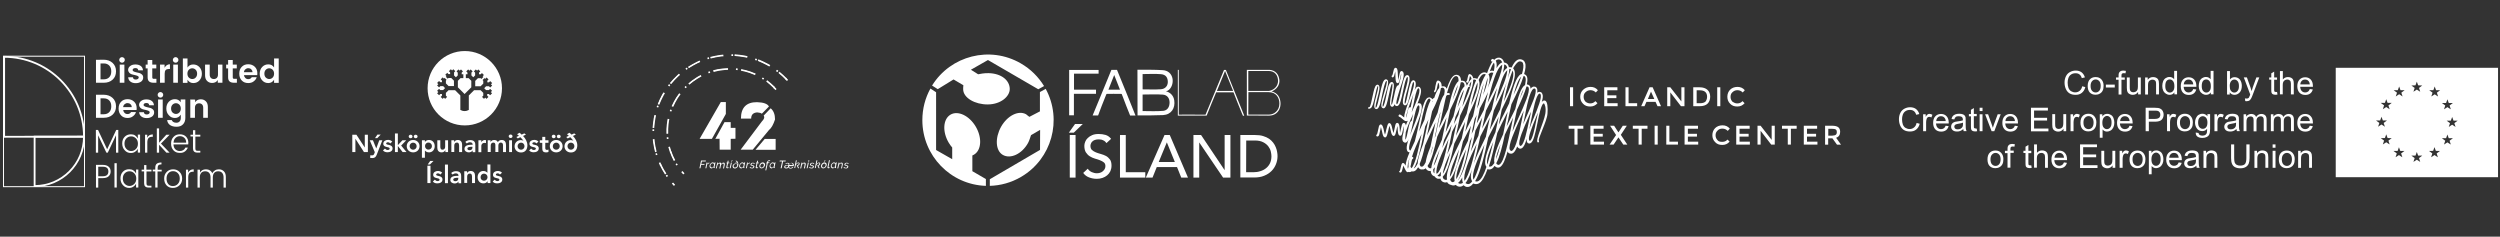 <?xml version="1.0" encoding="utf-8"?>
<!-- Generator: Adobe Illustrator 21.1.0, SVG Export Plug-In . SVG Version: 6.00 Build 0)  -->
<svg version="1.1" id="Livello_1" xmlns="http://www.w3.org/2000/svg" xmlns:xlink="http://www.w3.org/1999/xlink" x="0px" y="0px"
	 viewBox="0 0 2419.9 229.1" style="enable-background:new 0 0 2419.9 229.1;" xml:space="preserve">
<rect x="0" y="0" width="2419.9" height="229.1" fill="#333333" stroke="none"/>
<style type="text/css">
	.st0{fill:#FFFFFF;}
	.st1{fill:none;stroke:#FFFFFF;stroke-width:0.957;stroke-miterlimit:10;}
	.st2{fill:none;stroke:#FFFFFF;stroke-width:1.786;stroke-miterlimit:10;}
</style>
<g>
	<path class="st0" d="M941.2,165.7v-15.2c0.5-0.2,1.1-0.5,1.6-0.8c7.2-4.3,8-16.4,1.7-27.1c-6.3-10.7-17.3-15.9-24.5-11.6
		s-8,16.4-1.7,27.1c1,1.7,2.2,3.3,3.4,4.7v11.3l-15.6-8.9V89.3l-5.5-3.6c-5,9.1-7.8,19.5-7.8,30.6c0,34.4,27.3,62.5,61.5,63.6v-6.6
		L941.2,165.7z"/>
	<path class="st0" d="M923,76.9l9.5,5.6c-0.2,1.6-0.2,3.3-0.2,3.9c0.1,8.4,11.5,14.8,23.9,14.7c12.4-0.1,21.2-7.6,21.2-15
		c-0.1-8.4-8.1-15-20.5-15.3c-4.2-0.1-8.2,0.7-10.1,1.1l-7-4.4l16.5-9.4l48.7,28.3l5.6-3.1c-5.4-8.8-13-16.5-22.6-22
		c-29.8-17.2-67.8-7.5-85.8,21.5l5.5,3.5L923,76.9z"/>
	<path class="st0" d="M1006.8,107.7l-10.4,5.4c-0.4-0.1-2.7-2.2-3.2-2.5c-7.3-4.1-18.1,1.3-24.2,12.1c-6,10.8-5.5,23.2,1.8,27.3
		s18.3-0.8,24.3-11.6c1-1.7,2.3-5.8,2.9-7.6l8.8-5.1l-0.1,19.4l-48.6,28.4v6.4c10.3-0.3,20.8-3.1,30.3-8.7
		c29.7-17.4,40.1-55.1,23.8-85.2l-5.6,3.1v18.6H1006.8z"/>
	<path class="st0" d="M1136.6,97c-0.7-4.5-3.9-7.7-8-8.6c4.4-0.9,7.2-6.7,6.4-12c-0.9-5.3-4.6-8.2-9.5-8.5
		c-8.1-0.5-16.2-0.4-24.5-0.4c0,14.7,0.1,29.7,0.1,44.2c8.5,0,16.3,0.1,24.8-0.3C1133.8,110.9,1137.8,104.7,1136.6,97 M1106,71.7
		c6,0,11.9-0.4,17.8,0.1c4.7,0.4,6.6,3.3,6.6,7.7c-0.1,3.7-2.5,6.6-6.8,6.9c-5.8,0.4-11.6,0.1-17.6,0.1V71.7z M1126.6,107.2
		c-0.2,0-0.5,0.1-0.8,0.1c-6.5,0.6-13.1,0.2-19.8,0.2v-16c6.6,0,13.2-0.4,19.7,0.1c4.3,0.4,6.4,3.6,6.4,7.6
		C1132.1,103.2,1130.3,106.5,1126.6,107.2"/>
	<path class="st0" d="M1081.2,67.6c5.9,14.2,12.2,30,17.9,44.2h-5.2c-2.1-5.2-5.4-13.4-7.3-18.7c-0.6-1.7-0.2-0.6-0.9-2.2
		c-6.9-0.1-9.1-0.1-14.6,0c-1,2-0.3,0.7-1,2.3c-2,5.2-5.4,13.3-7.2,18.6h-5.3c2.2-5.5,4.5-10.8,6.7-16.2c3.6-8.8,11.5-28,11.5-28
		L1081.2,67.6z M1072.9,86.8h11.2c-1.9-4.8-3.6-9.2-5.6-14.2C1076.5,77.6,1074.7,82,1072.9,86.8"/>
	<polygon class="st0" points="1060.9,86.8 1060.9,90.8 1039.5,90.8 1039.5,111.6 1034.9,111.6 1034.9,67.7 1063.4,67.7 1063.4,71.3 
		1039.6,71.3 1039.6,86.8 	"/>
	<path class="st0" d="M1166.9,111c1.6-3.8,2.8-6.7,4.1-9.9c4.4-10.5,9.4-22.9,13.8-33.4h1.8c5.6,13.8,11.8,29.3,17.3,43.1
		c0.1,0.3,0.3,0.8,0.5,1.2h-1.3c-0.4-1-0.6-1.4-1-2.3c-2.4-5.9-5.9-14.4-8.1-20.3c-1.9,0-1.6,0-2.3,0h-14.5
		c-2.8,6.8-6.6,15.8-9.2,22.5h-27.9c0-15,0-29.7,0-44.3h0.9V111C1141,110.9,1148.5,110.9,1166.9,111 M1177.9,88h15.7
		c-2.5-6.3-5.1-12.6-7.8-19.3C1183,75.4,1180.4,81.8,1177.9,88"/>
	<path class="st0" d="M1206.9,111.8c0-15,0-29.7,0-44.2c7.6,0,12.1,0,21.9,0c6,0.5,9,4.4,9.6,9.8c0.5,4.8-2.6,9.2-7.6,11.1
		c0,0,5.1,0.9,7.3,5.5c3.6,7.7,0.2,17.5-9.1,17.9c-1.4,0.1-1.1,0-4.3,0C1218.5,111.8,1213.3,111.8,1206.9,111.8 M1208.3,110.9
		c12.8,0,13.2,0,20.3,0c4.4,0,9.8-3.7,9.8-10.6c0-5.5-2.9-11.1-10.4-11.1h-3.6c-4.7,0-5.7,0-16,0
		C1208.4,96.3,1208.3,104.2,1208.3,110.9 M1208.3,88c14,0,13.3,0.1,20.2,0c5.8-1.2,8.6-5.5,8.6-9.7c-0.1-5.4-3-9.6-9.2-9.6
		c-7.3,0-5.9,0-19.6,0C1208.3,75.2,1208.3,81.7,1208.3,88"/>
	<path class="st0" d="M1040.6,120h7.5l-8.7,8.4h-4.8L1040.6,120z M1035.5,130.7h5.6v41.2h-5.6V130.7z"/>
	<path class="st0" d="M1052.9,163.3c1,1.5,2.3,2.6,3.9,3.3s3.2,1.1,4.9,1.1c0.9,0,1.9-0.1,2.9-0.4c1-0.3,1.9-0.7,2.6-1.3
		c0.8-0.6,1.4-1.3,2-2.2c0.5-0.9,0.8-1.8,0.8-3c0-1.6-0.5-2.8-1.5-3.6s-2.3-1.5-3.8-2.1s-3.1-1.1-4.9-1.6s-3.4-1.3-4.9-2.2
		s-2.7-2.2-3.8-3.8c-1-1.6-1.5-3.7-1.5-6.4c0-1.2,0.3-2.5,0.8-3.8c0.5-1.4,1.3-2.6,2.5-3.7c1.1-1.1,2.6-2.1,4.3-2.8
		c1.8-0.8,3.9-1.1,6.4-1.1c2.2,0,4.4,0.3,6.5,0.9c2.1,0.6,3.9,1.9,5.4,3.8l-4.5,4.1c-0.7-1.1-1.7-2-3-2.6c-1.3-0.7-2.7-1-4.4-1
		c-1.6,0-2.8,0.2-3.9,0.6c-1,0.4-1.9,0.9-2.5,1.6c-0.6,0.6-1.1,1.3-1.3,2.1c-0.3,0.7-0.4,1.4-0.4,2c0,1.7,0.5,3.1,1.5,4
		s2.3,1.7,3.8,2.3s3.1,1.1,4.9,1.6s3.4,1.1,4.9,1.9c1.5,0.8,2.7,2,3.8,3.4c1,1.4,1.5,3.4,1.5,5.9c0,2-0.4,3.8-1.1,5.4
		c-0.8,1.6-1.8,2.9-3.1,4c-1.3,1.1-2.8,1.9-4.5,2.5s-3.6,0.9-5.6,0.9c-2.6,0-5.1-0.5-7.5-1.4s-4.2-2.4-5.6-4.3L1052.9,163.3z"/>
	<polygon class="st0" points="1084.1,130.7 1089.7,130.7 1089.7,166.7 1108.6,166.7 1108.6,171.9 1084.1,171.9 	"/>
	<path class="st0" d="M1127.2,130.7h5.1l17.6,41.2h-6.5l-4.1-10.2h-19.6l-4.1,10.2h-6.5L1127.2,130.7z M1137.2,156.8l-7.7-18.9h-0.1
		l-7.8,18.9H1137.2z"/>
	<polygon class="st0" points="1155.2,130.7 1162.6,130.7 1185.3,164.6 1185.4,164.6 1185.4,130.7 1191,130.7 1191,171.9 
		1183.9,171.9 1160.9,138 1160.8,138 1160.8,171.9 1155.2,171.9 	"/>
	<path class="st0" d="M1200.6,130.7h14.4c2.9,0,5.5,0.3,7.7,1s4.1,1.5,5.7,2.6s2.9,2.4,4,3.8c1.1,1.4,1.9,2.9,2.5,4.4s1.1,3,1.3,4.5
		c0.3,1.5,0.4,2.9,0.4,4.2c0,2.6-0.5,5.2-1.5,7.7s-2.4,4.7-4.3,6.6c-1.9,1.9-4.3,3.5-7.1,4.6c-2.8,1.2-6.1,1.7-9.7,1.7h-13.4V130.7z
		 M1206.2,166.7h7c2.4,0,4.6-0.3,6.7-1c2.1-0.6,4-1.6,5.6-2.9c1.6-1.3,2.9-2.9,3.8-4.8c0.9-1.9,1.4-4.2,1.4-6.7
		c0-1.3-0.2-2.9-0.6-4.6c-0.4-1.8-1.2-3.4-2.4-5c-1.2-1.6-2.8-2.9-4.9-4s-4.8-1.7-8.1-1.7h-8.4L1206.2,166.7L1206.2,166.7z"/>
</g>
<g>
	<path class="st0" d="M449.9,49.4c-19.9,0-36,16.1-36,36s16.1,36,36,36s36-16.1,36-36C485.9,65.6,469.8,49.4,449.9,49.4z
		 M470.5,87.2h2.7l1.2-1.2l1.9,1.9l-0.5,0.5l-0.7,0.7l1.2,1.2l-1.9,1.9l-1.2-1.2h-1.6v1.6l1.2,1.2l-1.9,1.9l-1.2-1.2l-1.2,1.2
		l-1.9-1.9l1.2-1.2v-2.7l-2.6-2.6h-6.3l-5.1,5.1v14c-1.2,0.7-2.6,1.1-4.1,1.1c-1.5,0-2.9-0.4-4.1-1.1v-14l-5.1-5.1h-6.3l-2.6,2.6
		v2.7l1.2,1.2l-1.9,1.9l-1.2-1.2l-1.2,1.2l-1.9-1.9l1.2-1.2V91h-1.6l-1.2,1.2l-1.9-1.9l1.2-1.2l-1.2-1.2L425,86l1.2,1.2h2.7l1.9-1.9
		l-1.8-1.9h-2.8l-1.2,1.2l-1.9-1.9l1.2-1.2l-0.7-0.7l0,0l0,0l-0.5-0.5l1.9-1.9l1.2,1.2h0.9l0,0h0.7V78l-1.2-1.2l1.9-1.9l1.2,1.2
		l0.7-0.7l0,0l1.9,1.9l-0.7,0.7l0,0v2.7l2.6,2.6h5.2v-5.2l-2.6-2.6h-2.7l-0.7,0.7l-1.9-1.9l0.7-0.7l-1.2-1.2l1.9-1.9l1.2,1.2h1.6V71
		l0,0v-0.9l-1.2-1.2l1.9-1.9l1.2,1.2l0.7-0.7l0.5-0.5l1.9,1.9l-1.2,1.2l0,0l0,0V73l1.8,1.8l1.8-1.8v-2.7l0,0l-1.2-1.2l1.9-1.9
		l1.2,1.2l1.2-1.2l0,0l1.9,1.9l-1.2,1.2v1.6h1.6v3.7h-2.7l-2.6,2.6v6.3l6.5,6.5l6.5-6.5v-6.3l-2.6-2.6h-2.7v-3.7h1.6v-1.6l-1.2-1.2
		l1.9-1.9l0,0l1.2,1.2l1.2-1.2l1.9,1.9l-1.2,1.2l0,0V73l1.8,1.8l1.8-1.8v-2.7l0,0l-1.2-1.2l1.9-1.9l0.5,0.5l0.7,0.7l1.2-1.2l1.9,1.9
		l-1.2,1.2v0.9l0,0v0.7h1.6l1.2-1.2l1.9,1.9l-1.2,1.2l0.7,0.7l-1.9,1.9l-0.7-0.7h-2.7l-2.6,2.6v5.2h5.2l2.6-2.6v-2.7l0,0l-0.7-0.7
		l1.9-1.9l0,0l0.7,0.7L471,75l1.9,1.9l-1.2,1.2v1.6h0.7l0,0h0.9l1.2-1.2l1.9,1.9l-1.2,1.2l1.2,1.2l-1.9,1.9l-1.2-1.2h-2.8l-1.8,1.9
		L470.5,87.2z"/>
	<polygon class="st0" points="341,130.4 345,130.4 353.1,142.8 353.1,142.9 353.1,142.9 353.1,142.8 353.1,130.4 356.1,130.4 
		356.1,147.2 352.3,147.2 344,134.3 344,134.3 344,147.2 341,147.2 	"/>
	<path class="st0" d="M365.3,130.3h3.2l-3.3,3.4H363L365.3,130.3z M357.9,135.8h3.1l3.2,7.9l0,0l2.9-7.9h3l-5.4,13.9
		c-0.8,2.1-1.8,3.3-4.3,3.3c-0.7,0-1.5-0.1-2.2-0.3l0.4-2.6c0.4,0.2,0.9,0.3,1.4,0.3c1.4,0,1.8-0.5,2.3-1.7l0.5-1.4L357.9,135.8z"/>
	<path class="st0" d="M377.7,138.9c-0.5-0.8-1.3-1.2-2.2-1.2c-0.8,0-1.7,0.4-1.7,1.2c0,2,6.2,0.4,6.2,4.8c0,2.7-2.6,3.7-4.9,3.7
		c-1.8,0-3.3-0.5-4.4-1.8l1.9-1.8c0.7,0.8,1.5,1.4,2.7,1.4c0.8,0,1.9-0.4,1.9-1.3c0-2.4-6.2-0.5-6.2-4.8c0-2.5,2.3-3.7,4.6-3.7
		c1.5,0,3.1,0.5,4.1,1.7L377.7,138.9z"/>
	<polygon class="st0" points="382.3,129.2 385.1,129.2 385.1,140.5 389.5,135.8 393.2,135.8 388.3,140.9 393.5,147.2 389.7,147.2 
		385.2,141.4 385.1,141.4 385.1,147.2 382.3,147.2 	"/>
	<path class="st0" d="M402.3,130.4c1,0,1.9,0.7,1.9,1.7s-0.8,1.7-1.9,1.7c-1,0-1.8-0.8-1.8-1.7S401.3,130.4,402.3,130.4
		 M399.9,144.9c2.1,0,3.4-1.6,3.4-3.4c0-1.8-1.3-3.4-3.4-3.4s-3.4,1.6-3.4,3.4C396.6,143.3,397.8,144.9,399.9,144.9 M397.4,130.4
		c1,0,1.9,0.7,1.9,1.7s-0.8,1.7-1.9,1.7c-1,0-1.8-0.8-1.8-1.7S396.4,130.4,397.4,130.4 M399.9,135.5c3.4,0,6.2,2.4,6.2,6
		s-2.8,6-6.2,6c-3.4,0-6.2-2.4-6.2-6C393.7,137.9,396.5,135.5,399.9,135.5"/>
	<path class="st0" d="M414.7,138c-2.1,0-3.3,1.6-3.3,3.4c0,1.8,1.3,3.4,3.3,3.4c2.1,0,3.4-1.6,3.4-3.4
		C418.1,139.7,416.8,138,414.7,138 M408.6,135.8h2.7v1.7l0,0c0.8-1.4,2.3-2,3.9-2c3.5,0,5.6,2.6,5.6,6s-2.3,6-5.5,6
		c-2.1,0-3.3-1-3.9-1.7h-0.1v6.9h-2.9v-16.9H408.6z"/>
	<path class="st0" d="M433.8,147.2h-2.7v-1.8H431c-0.5,1.1-1.6,2.1-3.5,2.1c-3.1,0-4.2-2.2-4.2-4.5v-7.2h2.9v5.8
		c0,1.3,0.1,3.3,2.1,3.3c1.9,0,2.6-1.4,2.6-2.9v-6.2h2.8v11.4H433.8z"/>
	<path class="st0" d="M436.9,135.8h2.7v1.8l0,0c0.5-1.1,1.6-2.1,3.5-2.1c3.1,0,4.2,2.2,4.2,4.5v7.2h-2.9v-5.8c0-1.3-0.1-3.4-2.1-3.4
		c-1.9,0-2.6,1.4-2.6,2.9v6.2h-2.8L436.9,135.8L436.9,135.8z"/>
	<path class="st0" d="M457.3,142.1h-0.6c-1.6,0-4.3,0.1-4.3,1.8c0,1,1.1,1.5,2,1.5c1.9,0,2.9-1,2.9-2.6L457.3,142.1L457.3,142.1z
		 M457.5,145.6L457.5,145.6c-0.9,1.3-2.2,1.9-3.7,1.9c-2.1,0-4.2-1.2-4.2-3.4c0-3.7,4.3-4,7.2-4h0.7v-0.3c0-1.4-1.1-2.1-2.6-2.1
		c-1.2,0-2.3,0.5-3,1.2l-1.5-1.5c1.3-1.3,3-1.8,4.8-1.8c4.9,0,4.9,3.5,4.9,5.1v6.6h-2.6L457.5,145.6L457.5,145.6z"/>
	<path class="st0" d="M463.1,135.8h2.8v1.8h0.1c0.6-1.3,1.9-2.1,3.4-2.1c0.4,0,0.7,0.1,1,0.2v2.8c-0.5-0.1-0.9-0.2-1.4-0.2
		c-2.7,0-3.1,2.3-3.1,2.9v6.1h-2.8V135.8z"/>
	<path class="st0" d="M472.1,135.8h2.7v1.8l0,0c0.5-1.1,1.6-2.1,3.5-2.1c1.8,0,3,0.7,3.6,2.1c0.8-1.4,2-2.1,3.8-2.1
		c3,0,4.1,2.2,4.1,4.9v6.8h-2.9v-6.5c0-1.4-0.4-2.7-2.1-2.7c-1.8,0-2.4,1.5-2.4,2.9v6.2h-2.9v-6.8c0-1.4-0.6-2.3-1.9-2.3
		c-1.9,0-2.6,1.4-2.6,2.9v6.2h-2.9L472.1,135.8L472.1,135.8z"/>
	<path class="st0" d="M492.8,135.8h2.8v11.4h-2.8V135.8z M494.2,130.2c1,0,1.9,0.7,1.9,1.7s-0.8,1.7-1.9,1.7c-1,0-1.8-0.8-1.8-1.7
		S493.2,130.2,494.2,130.2"/>
	<path class="st0" d="M507.7,141.5c0-1.8-1.3-3.4-3.3-3.4c-2.1,0-3.4,1.6-3.4,3.4c0,1.8,1.3,3.4,3.4,3.4
		C506.4,144.9,507.7,143.3,507.7,141.5 M509.1,130.3l-2.8,1.3c2.3,2.5,4.2,5.5,4.2,9.1c0,4-2.1,6.9-6.2,6.9c-3.4,0-6.2-2.4-6.2-6
		s2.8-6,6-6c1,0,2,0.2,2.7,0.9l0,0c-0.8-1.3-1.9-2.5-3-3.6l-0.1-0.1l-2.5,1.2l-1.4-1.4l2.5-1.2c-0.4-0.4-1.4-1.1-1.8-1.5l2.4-1.4
		c0.9,0.7,1.7,1.4,2,1.8l2.6-1.2L509.1,130.3z"/>
	<path class="st0" d="M519.2,138.9c-0.5-0.8-1.3-1.2-2.2-1.2c-0.8,0-1.7,0.4-1.7,1.2c0,2,6.2,0.4,6.2,4.8c0,2.7-2.6,3.7-4.9,3.7
		c-1.8,0-3.3-0.5-4.4-1.8l1.9-1.8c0.7,0.8,1.5,1.4,2.7,1.4c0.8,0,1.9-0.4,1.9-1.3c0-2.4-6.2-0.5-6.2-4.8c0-2.5,2.3-3.7,4.6-3.7
		c1.5,0,3.1,0.5,4.1,1.7L519.2,138.9z"/>
	<path class="st0" d="M522.5,138.2v-2.4h2.4v-3.3h2.9v3.3h3.1v2.4h-3.1v5c0,1.1,0.3,1.9,1.6,1.9c0.5,0,1.2-0.1,1.5-0.4v2.4
		c-0.6,0.3-1.6,0.4-2.3,0.4c-3,0-3.7-1.4-3.7-4v-5.2L522.5,138.2L522.5,138.2z"/>
	<path class="st0" d="M540.8,130.4c1,0,1.9,0.7,1.9,1.7s-0.8,1.7-1.9,1.7c-1,0-1.8-0.8-1.8-1.7S539.7,130.4,540.8,130.4
		 M538.4,144.9c2.1,0,3.4-1.6,3.4-3.4c0-1.8-1.3-3.4-3.4-3.4c-2.1,0-3.3,1.6-3.3,3.4C535,143.3,536.3,144.9,538.4,144.9
		 M535.9,130.4c1,0,1.9,0.7,1.9,1.7s-0.8,1.7-1.9,1.7c-1,0-1.8-0.8-1.8-1.7C534.1,131.2,534.8,130.4,535.9,130.4 M538.4,135.5
		c3.4,0,6.2,2.4,6.2,6s-2.8,6-6.2,6s-6.2-2.4-6.2-6S534.9,135.5,538.4,135.5"/>
	<path class="st0" d="M556,141.5c0-1.8-1.3-3.4-3.4-3.4c-2.1,0-3.3,1.6-3.3,3.4c0,1.8,1.3,3.4,3.3,3.4
		C554.7,144.9,556,143.3,556,141.5 M557.4,130.3l-2.8,1.3c2.3,2.5,4.2,5.5,4.2,9.1c0,4-2.1,6.9-6.2,6.9c-3.4,0-6.2-2.4-6.2-6
		s2.8-6,6-6c1,0,2,0.2,2.7,0.9l0,0c-0.8-1.3-1.9-2.5-3-3.6l-0.1-0.1l-2.5,1.2l-1.4-1.4l2.5-1.2c-0.4-0.4-1.4-1.1-1.8-1.5l2.4-1.4
		c0.9,0.7,1.7,1.4,2,1.8l2.6-1.2L557.4,130.3z"/>
	<path class="st0" d="M416.4,155.8h3.2l-3.4,3.4H414L416.4,155.8z M413.7,160.4h3v16.8h-3V160.4z"/>
	<path class="st0" d="M426.1,169c-0.5-0.8-1.3-1.2-2.2-1.2c-0.8,0-1.7,0.4-1.7,1.2c0,2,6.1,0.4,6.1,4.8c0,2.7-2.6,3.7-4.9,3.7
		c-1.8,0-3.3-0.4-4.4-1.8l1.9-1.8c0.7,0.8,1.5,1.4,2.7,1.4c0.8,0,1.9-0.4,1.9-1.3c0-2.4-6.2-0.5-6.2-4.8c0-2.5,2.3-3.7,4.6-3.7
		c1.5,0,3.1,0.5,4.1,1.7L426.1,169z"/>
	<rect x="430.7" y="159.3" class="st0" width="2.9" height="18"/>
	<path class="st0" d="M443.6,172.1H443c-1.6,0-4.3,0.1-4.3,1.8c0,1,1.1,1.5,2,1.5c1.9,0,2.9-1,2.9-2.6V172.1z M443.8,175.7
		L443.8,175.7c-0.9,1.3-2.2,1.9-3.7,1.9c-2.1,0-4.2-1.2-4.2-3.4c0-3.7,4.3-4,7.2-4h0.7v-0.3c0-1.4-1.1-2.1-2.6-2.1
		c-1.2,0-2.3,0.5-3,1.2l-1.5-1.5c1.3-1.3,3-1.8,4.8-1.8c4.9,0,4.9,3.5,4.9,5.1v6.6h-2.6L443.8,175.7L443.8,175.7z"/>
	<path class="st0" d="M449.4,165.8h2.7v1.8l0,0c0.5-1.1,1.6-2.1,3.5-2.1c3.1,0,4.2,2.2,4.2,4.5v7.2h-2.9v-5.8c0-1.3-0.1-3.4-2.1-3.4
		c-1.9,0-2.6,1.4-2.6,2.9v6.2h-2.8L449.4,165.8L449.4,165.8z"/>
	<path class="st0" d="M468.5,174.9c2.1,0,3.4-1.6,3.4-3.4c0-1.8-1.3-3.4-3.4-3.4c-2.1,0-3.3,1.6-3.3,3.4
		C465.1,173.3,466.4,174.9,468.5,174.9 M471.9,175.5L471.9,175.5c-0.9,1.4-2.4,2-4,2c-3.5,0-5.6-2.6-5.6-6s2.3-6,5.5-6
		c2.1,0,3.3,1,3.9,1.7h0.1v-8h2.9v18H472v-1.7H471.9z"/>
	<path class="st0" d="M483.9,169c-0.5-0.8-1.3-1.2-2.2-1.2c-0.8,0-1.7,0.4-1.7,1.2c0,2,6.2,0.4,6.2,4.8c0,2.7-2.6,3.7-4.9,3.7
		c-1.8,0-3.3-0.4-4.4-1.8l1.9-1.8c0.7,0.8,1.5,1.4,2.7,1.4c0.8,0,1.9-0.4,1.9-1.3c0-2.4-6.2-0.5-6.2-4.8c0-2.5,2.3-3.7,4.6-3.7
		c1.5,0,3.1,0.5,4.1,1.7L483.9,169z"/>
</g>
<g>
	<path class="st0" d="M697.7,98.8h4.9v11.5l-13.5,24.1h-11.9L697.7,98.8z M701.3,118.2h6v5.6h4.6v10.5l-4.6,0.1v10.5h-10.7
		l-0.1-10.6l-4.1,0.1L701.3,118.2z"/>
	<g>
		<path class="st0" d="M746,104.8c2.8,2.4,4.2,6,4.2,10.8c-1.6,4.9-3.5,8.4-5.9,10.3l-15.7,19h-11.7l20.6-27.4
			c2.2-2.2,2.8-4,1.7-5.6L746,104.8z M732.8,98.9c6.3,0.2,10.2,1.6,11.5,4.2l-6.9,7c-0.6-0.7-2.1-1.1-4.5-1.3
			c-3.9,0.3-5.8,2.3-5.8,6h-9.9C717.2,104.2,722.4,98.8,732.8,98.9 M740.2,134.5h10.6V145h-19.5L740.2,134.5z"/>
		<polygon class="st0" points="678.6,155.4 683.3,155.4 683.1,156.3 679.4,156.3 678.9,158.7 682,158.7 681.8,159.5 678.7,159.5 
			678,162.9 677,162.9 		"/>
		<path class="st0" d="M683.9,157.4h0.9l-0.3,1.3c0.3-0.4,0.6-0.7,0.9-0.9c0.3-0.2,0.7-0.4,1-0.4c0.1,0,0.1,0,0.2,0h0.1l-0.2,0.8
			c-0.4,0-0.9,0.1-1.2,0.4c-0.4,0.2-0.7,0.5-0.9,0.9l-0.7,3.4h-0.9L683.9,157.4z"/>
		<path class="st0" d="M688.7,163c-0.3,0-0.6-0.1-0.8-0.2c-0.2-0.1-0.4-0.3-0.6-0.5c-0.2-0.2-0.3-0.4-0.4-0.7
			c-0.1-0.3-0.1-0.6-0.1-0.9c0-0.4,0.1-0.9,0.3-1.3c0.2-0.4,0.4-0.8,0.7-1.1s0.6-0.6,1-0.8s0.7-0.3,1.1-0.3c0.4,0,0.8,0.1,1,0.3
			c0.3,0.2,0.5,0.5,0.6,0.8l0.2-1.1h0.9l-0.9,4.3v0.1c0,0,0,0,0,0.1s0.1,0.2,0.2,0.2l-0.2,0.8c-0.1,0-0.1,0-0.2,0
			c-0.1,0-0.1,0-0.2,0c-0.2,0-0.3,0-0.4-0.1c-0.1-0.1-0.2-0.2-0.2-0.3s0-0.3,0.1-0.6c-0.3,0.4-0.6,0.6-1,0.8
			C689.5,162.9,689.1,163,688.7,163 M689.1,162.2c0.2,0,0.3,0,0.5-0.1s0.4-0.1,0.5-0.3c0.2-0.1,0.3-0.2,0.5-0.4
			c0.1-0.2,0.2-0.3,0.3-0.5l0.3-1.6c0-0.2-0.1-0.3-0.2-0.5c-0.1-0.2-0.2-0.3-0.3-0.4c-0.1-0.1-0.3-0.2-0.4-0.3
			c-0.2-0.1-0.3-0.1-0.5-0.1c-0.3,0-0.6,0.1-0.8,0.2c-0.3,0.1-0.5,0.3-0.7,0.6s-0.4,0.5-0.5,0.8s-0.2,0.6-0.2,0.9
			c0,0.2,0,0.4,0.1,0.6s0.2,0.4,0.3,0.5s0.3,0.3,0.4,0.3C688.7,162.1,688.9,162.2,689.1,162.2"/>
		<path class="st0" d="M694.3,157.4h0.8l-0.3,1.2c0.3-0.4,0.6-0.7,1-0.9s0.8-0.3,1.2-0.3s0.7,0.1,0.9,0.3s0.3,0.6,0.3,1
			c0.3-0.4,0.7-0.8,1-1c0.4-0.2,0.8-0.3,1.2-0.3s0.8,0.1,0.9,0.4c0.2,0.2,0.3,0.6,0.3,1c0,0.3,0,0.6-0.1,1l-0.7,3.3h-0.9l0.6-3.1
			c0.1-0.3,0.1-0.5,0.1-0.8c0-0.6-0.3-0.9-0.8-0.9c-0.2,0-0.3,0-0.5,0.1s-0.3,0.2-0.5,0.3s-0.3,0.3-0.5,0.5s-0.3,0.4-0.4,0.6
			l-0.7,3.3h-0.9l0.6-3.1c0.1-0.3,0.1-0.6,0.1-0.8c0-0.6-0.2-0.9-0.7-0.9c-0.3,0-0.7,0.1-1,0.4c-0.3,0.3-0.6,0.6-0.8,1l-0.7,3.3
			h-0.9L694.3,157.4z"/>
		<path class="st0" d="M704,162.9c-0.3,0-0.5-0.1-0.7-0.2c-0.2-0.1-0.3-0.3-0.3-0.6c0-0.1,0-0.2,0-0.3l0.8-3.7h-0.7l0.2-0.7h0.7
			l0.4-1.8h0.9l-0.4,1.8h1.2l-0.2,0.7h-1.2l-0.7,3.4c0,0.1,0,0.1,0,0.2c0,0.1,0,0.3,0.1,0.3c0.1,0.1,0.2,0.1,0.3,0.1
			c0.2,0,0.3,0,0.5-0.1s0.3-0.1,0.3-0.1l0.1,0.7c-0.1,0.1-0.3,0.2-0.6,0.2C704.6,162.9,704.3,162.9,704,162.9"/>
		<path class="st0" d="M707.5,157.4h0.9l-1.2,5.5h-0.9L707.5,157.4z M708.2,156.5l-0.6-0.2l0.8-1.1h0.9L708.2,156.5z"/>
		<path class="st0" d="M714.8,155.8l-0.9,0.5c0.3,0.4,0.5,0.9,0.6,1.4s0.2,0.9,0.2,1.3c0,0.6-0.1,1.2-0.3,1.7s-0.5,0.9-0.8,1.3
			c-0.3,0.3-0.7,0.6-1.1,0.8c-0.4,0.2-0.8,0.3-1.3,0.3c-0.3,0-0.6-0.1-0.8-0.2c-0.3-0.1-0.5-0.3-0.7-0.4c-0.2-0.2-0.3-0.4-0.4-0.7
			c-0.1-0.3-0.2-0.5-0.2-0.8c0-0.4,0.1-0.8,0.3-1.1c0.2-0.4,0.4-0.7,0.7-0.9c0.3-0.3,0.6-0.5,1-0.6c0.4-0.2,0.7-0.2,1.1-0.2
			c0.4,0,0.8,0.1,1.1,0.3s0.5,0.5,0.6,0.8c0-0.1,0-0.2,0-0.3s0-0.2,0-0.3c0-0.3-0.1-0.6-0.2-0.9c-0.1-0.3-0.2-0.6-0.4-0.8l-1.2,0.6
			l-0.2-0.4l1.1-0.6c-0.2-0.2-0.3-0.4-0.5-0.5c-0.2-0.2-0.4-0.4-0.7-0.5h1.3c0.3,0.2,0.5,0.4,0.8,0.7L714.8,155.8L714.8,155.8z
			 M710.1,160.7c0,0.2,0,0.4,0.1,0.6c0.1,0.2,0.2,0.3,0.3,0.5c0.1,0.1,0.3,0.2,0.4,0.3c0.2,0.1,0.3,0.1,0.5,0.1
			c0.3,0,0.5-0.1,0.8-0.2c0.3-0.1,0.5-0.3,0.7-0.5s0.4-0.4,0.5-0.7s0.2-0.5,0.2-0.8c0-0.2,0-0.4-0.1-0.6c-0.1-0.2-0.2-0.3-0.3-0.4
			c-0.1-0.1-0.3-0.2-0.4-0.3c-0.2-0.1-0.3-0.1-0.5-0.1c-0.3,0-0.5,0.1-0.8,0.2c-0.3,0.1-0.5,0.3-0.7,0.5s-0.4,0.4-0.5,0.7
			C710.1,160.2,710.1,160.5,710.1,160.7"/>
		<path class="st0" d="M717.4,163c-0.3,0-0.6-0.1-0.8-0.2c-0.2-0.1-0.4-0.3-0.6-0.5c-0.2-0.2-0.3-0.4-0.4-0.7
			c-0.1-0.3-0.1-0.6-0.1-0.9c0-0.4,0.1-0.9,0.3-1.3c0.2-0.4,0.4-0.8,0.7-1.1s0.6-0.6,1-0.8s0.7-0.3,1.1-0.3c0.4,0,0.8,0.1,1,0.3
			c0.3,0.2,0.5,0.5,0.6,0.8l0.2-1.1h0.9l-0.9,4.3v0.1c0,0,0,0,0,0.1s0.1,0.2,0.2,0.2l-0.2,0.8c-0.1,0-0.1,0-0.2,0
			c-0.1,0-0.1,0-0.2,0c-0.2,0-0.3,0-0.4-0.1c-0.1-0.1-0.2-0.2-0.2-0.3s0-0.3,0.1-0.6c-0.3,0.4-0.6,0.6-1,0.8
			C718.2,162.9,717.8,163,717.4,163 M717.8,162.2c0.2,0,0.3,0,0.5-0.1s0.4-0.1,0.5-0.3c0.2-0.1,0.3-0.2,0.5-0.4
			c0.1-0.2,0.2-0.3,0.3-0.5l0.3-1.6c0-0.2-0.1-0.3-0.2-0.5c-0.1-0.2-0.2-0.3-0.3-0.4c-0.1-0.1-0.3-0.2-0.4-0.3
			c-0.2-0.1-0.3-0.1-0.5-0.1c-0.3,0-0.6,0.1-0.8,0.2c-0.3,0.1-0.5,0.3-0.7,0.6s-0.4,0.5-0.5,0.8s-0.2,0.6-0.2,0.9
			c0,0.2,0,0.4,0.1,0.6s0.2,0.4,0.3,0.5s0.3,0.3,0.4,0.3C717.4,162.1,717.6,162.2,717.8,162.2"/>
		<path class="st0" d="M723.1,157.4h0.9l-0.3,1.3c0.3-0.4,0.6-0.7,0.9-0.9c0.3-0.2,0.7-0.4,1-0.4c0.1,0,0.1,0,0.2,0h0.1l-0.2,0.8
			c-0.4,0-0.9,0.1-1.2,0.4c-0.4,0.2-0.7,0.5-0.9,0.9l-0.7,3.4H722L723.1,157.4z"/>
		<path class="st0" d="M727.7,163c-0.4,0-0.8-0.1-1.2-0.2c-0.4-0.1-0.7-0.3-0.9-0.6l0.5-0.6c0.3,0.2,0.5,0.4,0.8,0.6
			c0.3,0.1,0.6,0.2,0.9,0.2c0.4,0,0.8-0.1,1-0.3c0.3-0.2,0.4-0.4,0.4-0.8c0-0.2-0.1-0.4-0.3-0.5s-0.5-0.2-0.9-0.3
			c-0.3-0.1-0.5-0.1-0.7-0.2c-0.2-0.1-0.3-0.1-0.5-0.2c-0.1-0.1-0.2-0.2-0.3-0.3s-0.1-0.3-0.1-0.4c0-0.3,0.1-0.6,0.2-0.8
			c0.1-0.2,0.3-0.4,0.5-0.6c0.2-0.2,0.5-0.3,0.8-0.4c0.3-0.1,0.6-0.1,0.9-0.1c0.4,0,0.7,0.1,1,0.2c0.3,0.1,0.6,0.3,0.8,0.5l-0.5,0.6
			c-0.2-0.2-0.4-0.4-0.6-0.5c-0.2-0.1-0.5-0.2-0.8-0.2c-0.2,0-0.4,0-0.5,0.1c-0.2,0-0.3,0.1-0.4,0.2c-0.1,0.1-0.2,0.2-0.3,0.3
			s-0.1,0.3-0.1,0.5s0.1,0.3,0.2,0.4c0.2,0.1,0.4,0.2,0.8,0.3c0.3,0.1,0.5,0.2,0.8,0.2c0.2,0.1,0.4,0.2,0.6,0.3
			c0.1,0.1,0.3,0.2,0.3,0.3c0.1,0.1,0.1,0.3,0.1,0.5c0,0.3-0.1,0.5-0.2,0.8c-0.1,0.2-0.3,0.4-0.5,0.6c-0.2,0.2-0.5,0.3-0.8,0.4
			C728.4,162.9,728,163,727.7,163"/>
		<path class="st0" d="M732.5,162.9c-0.3,0-0.5-0.1-0.7-0.2c-0.2-0.1-0.3-0.3-0.3-0.6c0-0.1,0-0.2,0-0.3l0.8-3.7h-0.7l0.2-0.7h0.7
			l0.4-1.8h0.9l-0.4,1.8h1.2l-0.2,0.7h-1.2l-0.7,3.4c0,0.1,0,0.1,0,0.2c0,0.1,0,0.3,0.1,0.3c0.1,0.1,0.2,0.1,0.3,0.1
			c0.2,0,0.3,0,0.5-0.1s0.3-0.1,0.3-0.1l0.1,0.7c-0.1,0.1-0.3,0.2-0.6,0.2C733,162.9,732.8,162.9,732.5,162.9"/>
		<path class="st0" d="M737.1,163c-0.3,0-0.6-0.1-0.9-0.2c-0.3-0.1-0.5-0.3-0.7-0.5s-0.3-0.4-0.4-0.7c-0.1-0.3-0.1-0.6-0.1-0.9
			c0-0.4,0.1-0.9,0.3-1.3c0.2-0.4,0.4-0.8,0.7-1.1s0.7-0.6,1.1-0.8c0.4-0.2,0.8-0.3,1.3-0.3c0.3,0,0.6,0.1,0.9,0.2
			c0.3,0.1,0.5,0.3,0.7,0.5s0.3,0.4,0.4,0.7c0.1,0.3,0.1,0.6,0.1,0.9c0,0.4-0.1,0.9-0.3,1.3c-0.2,0.4-0.4,0.8-0.7,1.1
			s-0.7,0.6-1.1,0.8C737.9,162.9,737.5,163,737.1,163 M737.2,162.2c0.3,0,0.5-0.1,0.8-0.2c0.3-0.1,0.5-0.3,0.7-0.5s0.4-0.5,0.5-0.8
			s0.2-0.6,0.2-0.9c0-0.2,0-0.4-0.1-0.6c-0.1-0.2-0.2-0.4-0.3-0.5s-0.3-0.3-0.4-0.3c-0.2-0.1-0.3-0.1-0.5-0.1
			c-0.3,0-0.5,0.1-0.8,0.2c-0.3,0.1-0.5,0.3-0.7,0.5s-0.4,0.5-0.5,0.8s-0.2,0.6-0.2,0.9c0,0.2,0,0.4,0.1,0.6
			c0.1,0.2,0.2,0.4,0.3,0.5s0.3,0.3,0.4,0.3C736.8,162.1,737,162.2,737.2,162.2"/>
		<path class="st0" d="M742.2,158.1h-0.7l0.2-0.7h0.7v-0.1c0.1-0.7,0.4-1.2,0.8-1.6c0.4-0.4,0.8-0.6,1.3-0.6c0.2,0,0.4,0,0.6,0.1
			c0.2,0.1,0.4,0.1,0.5,0.2l-0.4,0.7c-0.1-0.1-0.2-0.1-0.3-0.2c-0.1,0-0.3-0.1-0.4-0.1c-0.3,0-0.5,0.1-0.7,0.3s-0.3,0.6-0.4,1v0.1
			h1.4l-0.2,0.7h-1.4l-1.5,7h-0.9L742.2,158.1z"/>
		<path class="st0" d="M746.8,163c-0.3,0-0.6-0.1-0.8-0.2c-0.2-0.1-0.4-0.3-0.6-0.5c-0.2-0.2-0.3-0.4-0.4-0.7
			c-0.1-0.3-0.1-0.6-0.1-0.9c0-0.4,0.1-0.9,0.3-1.3c0.2-0.4,0.4-0.8,0.7-1.1s0.6-0.6,1-0.8s0.7-0.3,1.1-0.3c0.4,0,0.8,0.1,1,0.3
			c0.3,0.2,0.5,0.5,0.6,0.8l0.2-1.1h0.9l-0.9,4.3v0.1c0,0,0,0,0,0.1s0.1,0.2,0.2,0.2l-0.2,0.8c-0.1,0-0.1,0-0.2,0
			c-0.1,0-0.1,0-0.2,0c-0.2,0-0.3,0-0.4-0.1c-0.1-0.1-0.2-0.2-0.2-0.3s0-0.3,0.1-0.6c-0.3,0.4-0.6,0.6-1,0.8
			C747.5,162.9,747.1,163,746.8,163 M747.2,162.2c0.2,0,0.3,0,0.5-0.1s0.4-0.1,0.5-0.3c0.2-0.1,0.3-0.2,0.5-0.4
			c0.1-0.2,0.2-0.3,0.3-0.5l0.3-1.6c0-0.2-0.1-0.3-0.2-0.5c-0.1-0.2-0.2-0.3-0.3-0.4c-0.1-0.1-0.3-0.2-0.4-0.3
			c-0.2-0.1-0.3-0.1-0.5-0.1c-0.3,0-0.6,0.1-0.8,0.2c-0.3,0.1-0.5,0.3-0.7,0.6s-0.4,0.5-0.5,0.8s-0.2,0.6-0.2,0.9
			c0,0.2,0,0.4,0.1,0.6s0.2,0.4,0.3,0.5s0.3,0.3,0.4,0.3C746.8,162.1,747,162.2,747.2,162.2"/>
		<polygon class="st0" points="757,156.3 754.6,156.3 754.8,155.4 760.6,155.4 760.4,156.3 758,156.3 756.6,162.9 755.6,162.9 		"/>
		<path class="st0" d="M760.6,163c-0.2,0-0.4,0-0.6-0.1c-0.2-0.1-0.3-0.2-0.5-0.3c-0.1-0.1-0.2-0.3-0.3-0.4
			c-0.1-0.2-0.1-0.4-0.1-0.6c0-0.3,0.1-0.6,0.2-0.8c0.1-0.2,0.3-0.5,0.6-0.6c0.2-0.2,0.5-0.3,0.8-0.4c0.3-0.1,0.6-0.1,1-0.1
			c0.2,0,0.4,0,0.7,0.1c0.2,0,0.4,0.1,0.6,0.2c0.1-0.2,0.1-0.3,0.2-0.5c0.1-0.1,0.1-0.3,0.1-0.4c0-0.3-0.1-0.5-0.3-0.6
			c-0.2-0.2-0.5-0.3-0.8-0.3s-0.5,0.1-0.8,0.2c-0.3,0.1-0.6,0.3-0.9,0.5l-0.2-0.6c0.8-0.5,1.5-0.7,2.2-0.7c0.4,0,0.8,0.1,1,0.3
			c0.3,0.2,0.5,0.4,0.6,0.7c0.3-0.3,0.6-0.5,1-0.7s0.8-0.3,1.2-0.3c0.3,0,0.6,0.1,0.9,0.2c0.3,0.1,0.5,0.3,0.7,0.5s0.3,0.5,0.4,0.7
			c0.1,0.3,0.1,0.6,0.1,0.9c0,0.3,0,0.5-0.1,0.6c0,0.1-0.1,0.2-0.1,0.3h-4.4c0,0.1,0,0.2,0,0.3c0,0.2,0,0.4,0.1,0.6
			c0.1,0.2,0.2,0.3,0.3,0.5c0.1,0.1,0.3,0.2,0.5,0.3s0.4,0.1,0.6,0.1c0.2,0,0.3,0,0.5-0.1c0.2,0,0.3-0.1,0.5-0.2
			c0.1-0.1,0.3-0.2,0.4-0.3c0.1-0.1,0.2-0.2,0.3-0.4l0.8,0.2c-0.1,0.2-0.3,0.4-0.5,0.6c-0.2,0.2-0.4,0.3-0.6,0.4
			c-0.2,0.1-0.5,0.2-0.7,0.3c-0.3,0.1-0.5,0.1-0.8,0.1c-0.5,0-0.9-0.1-1.2-0.3s-0.6-0.5-0.7-0.9c-0.2,0.2-0.3,0.4-0.5,0.5
			c-0.2,0.2-0.4,0.3-0.6,0.4c-0.2,0.1-0.4,0.2-0.6,0.2C760.9,162.9,760.7,163,760.6,163 M760.9,162.3c0.2,0,0.3,0,0.5-0.1
			s0.4-0.1,0.6-0.2c0.2-0.1,0.3-0.2,0.5-0.3c0.1-0.1,0.2-0.3,0.3-0.4c0-0.1,0-0.2,0-0.3c0-0.2,0-0.4,0.1-0.6
			c-0.3-0.1-0.7-0.2-1.1-0.2c-0.2,0-0.5,0-0.7,0.1s-0.4,0.1-0.5,0.3c-0.1,0.1-0.3,0.2-0.4,0.4c-0.1,0.2-0.1,0.3-0.1,0.5
			s0.1,0.5,0.2,0.6C760.4,162.2,760.6,162.3,760.9,162.3 M767.3,159.8c0-0.1,0-0.1,0-0.2v-0.2c0-0.5-0.1-0.8-0.4-1.1
			c-0.2-0.3-0.6-0.4-1-0.4c-0.2,0-0.5,0-0.7,0.1s-0.4,0.2-0.6,0.4c-0.2,0.2-0.4,0.4-0.5,0.6s-0.2,0.5-0.3,0.7L767.3,159.8
			L767.3,159.8z"/>
		<path class="st0" d="M770.4,155.2h0.9l-0.8,3.6c0.2-0.2,0.3-0.4,0.5-0.6c0.2-0.2,0.4-0.3,0.6-0.5s0.4-0.2,0.6-0.3
			c0.2-0.1,0.5-0.1,0.7-0.1c0.4,0,0.7,0.1,0.8,0.3c0.2,0.2,0.3,0.5,0.3,0.8c0,0.4-0.1,0.9-0.4,1.2c-0.3,0.4-0.7,0.7-1.3,0.9l1.2,2.3
			h-1l-1.3-2.7c0.3-0.1,0.6-0.2,0.9-0.3c0.3-0.1,0.5-0.3,0.6-0.4c0.2-0.2,0.3-0.3,0.4-0.5c0.1-0.2,0.1-0.3,0.1-0.5s0-0.3-0.1-0.4
			c-0.1-0.1-0.2-0.1-0.4-0.1s-0.5,0.1-0.7,0.2c-0.3,0.1-0.5,0.3-0.7,0.5s-0.4,0.5-0.6,0.7c-0.2,0.3-0.3,0.6-0.5,0.9l-0.5,2.5h-0.9
			L770.4,155.2z"/>
		<path class="st0" d="M775.8,157.4h0.8l-0.3,1.2c0.3-0.4,0.6-0.7,1.1-0.9c0.4-0.2,0.9-0.3,1.3-0.3c0.4,0,0.7,0.1,0.9,0.4
			c0.2,0.2,0.3,0.5,0.3,0.9c0,0.2,0,0.3,0,0.5s-0.1,0.3-0.1,0.5l-0.7,3.3h-0.9l0.6-3.1c0.1-0.3,0.1-0.6,0.1-0.8
			c0-0.6-0.2-0.9-0.7-0.9c-0.2,0-0.4,0-0.5,0.1c-0.2,0.1-0.4,0.2-0.6,0.3c-0.2,0.1-0.3,0.3-0.5,0.5s-0.3,0.4-0.4,0.6l-0.7,3.3h-0.9
			L775.8,157.4z"/>
		<path class="st0" d="M782,157.4h0.9l-1.2,5.5h-0.9L782,157.4z M782.5,155.2h0.9l-0.2,1.2h-0.9L782.5,155.2z"/>
		<path class="st0" d="M785.3,163c-0.4,0-0.8-0.1-1.2-0.2c-0.4-0.1-0.7-0.3-0.9-0.6l0.5-0.6c0.3,0.2,0.5,0.4,0.8,0.6
			c0.3,0.1,0.6,0.2,0.9,0.2c0.4,0,0.8-0.1,1-0.3c0.3-0.2,0.4-0.4,0.4-0.8c0-0.2-0.1-0.4-0.3-0.5s-0.5-0.2-0.9-0.3
			c-0.3-0.1-0.5-0.1-0.7-0.2c-0.2-0.1-0.3-0.1-0.5-0.2c-0.1-0.1-0.2-0.2-0.3-0.3s-0.1-0.3-0.1-0.4c0-0.3,0.1-0.6,0.2-0.8
			c0.1-0.2,0.3-0.4,0.5-0.6c0.2-0.2,0.5-0.3,0.8-0.4c0.3-0.1,0.6-0.1,0.9-0.1c0.4,0,0.7,0.1,1,0.2c0.3,0.1,0.6,0.3,0.8,0.5l-0.5,0.6
			c-0.2-0.2-0.4-0.4-0.6-0.5c-0.2-0.1-0.5-0.2-0.8-0.2c-0.2,0-0.4,0-0.5,0.1c-0.2,0-0.3,0.1-0.4,0.2c-0.1,0.1-0.2,0.2-0.3,0.3
			s-0.1,0.3-0.1,0.5s0.1,0.3,0.2,0.4c0.2,0.1,0.4,0.2,0.8,0.3c0.3,0.1,0.5,0.2,0.8,0.2c0.2,0.1,0.4,0.2,0.6,0.3
			c0.1,0.1,0.3,0.2,0.3,0.3c0.1,0.1,0.1,0.3,0.1,0.5c0,0.3-0.1,0.5-0.2,0.8c-0.1,0.2-0.3,0.4-0.5,0.6c-0.2,0.2-0.5,0.3-0.8,0.4
			C786,162.9,785.6,163,785.3,163"/>
		<path class="st0" d="M790.3,155.2h0.9l-0.8,3.6c0.2-0.2,0.3-0.4,0.5-0.6c0.2-0.2,0.4-0.3,0.6-0.5s0.4-0.2,0.6-0.3
			c0.2-0.1,0.5-0.1,0.7-0.1c0.4,0,0.7,0.1,0.8,0.3c0.2,0.2,0.3,0.5,0.3,0.8c0,0.4-0.1,0.9-0.4,1.2c-0.3,0.4-0.7,0.7-1.3,0.9l1.2,2.3
			h-1l-1.3-2.7c0.3-0.1,0.6-0.2,0.9-0.3c0.3-0.1,0.5-0.3,0.6-0.4c0.2-0.2,0.3-0.3,0.4-0.5c0.1-0.2,0.1-0.3,0.1-0.5s0-0.3-0.1-0.4
			c-0.1-0.1-0.2-0.1-0.4-0.1s-0.5,0.1-0.7,0.2c-0.3,0.1-0.5,0.3-0.7,0.5s-0.4,0.5-0.6,0.7c-0.2,0.3-0.3,0.6-0.5,0.9l-0.5,2.5h-0.9
			L790.3,155.2z"/>
		<path class="st0" d="M796.8,163c-0.3,0-0.6-0.1-0.9-0.2c-0.3-0.1-0.5-0.3-0.7-0.5s-0.3-0.4-0.4-0.7c-0.1-0.3-0.1-0.6-0.1-0.9
			c0-0.4,0.1-0.9,0.3-1.3c0.2-0.4,0.4-0.8,0.7-1.1s0.7-0.6,1.1-0.8c0.4-0.2,0.8-0.3,1.3-0.3c0.3,0,0.6,0.1,0.9,0.2
			c0.3,0.1,0.5,0.3,0.7,0.5s0.3,0.4,0.4,0.7c0.1,0.3,0.1,0.6,0.1,0.9c0,0.4-0.1,0.9-0.3,1.3c-0.2,0.4-0.4,0.8-0.7,1.1
			s-0.7,0.6-1.1,0.8S797.2,163,796.8,163 M797,162.2c0.3,0,0.5-0.1,0.8-0.2c0.3-0.1,0.5-0.3,0.7-0.5s0.4-0.5,0.5-0.8
			s0.2-0.6,0.2-0.9c0-0.2,0-0.4-0.1-0.6c-0.1-0.2-0.2-0.4-0.3-0.5s-0.3-0.3-0.4-0.3c-0.2-0.1-0.3-0.1-0.5-0.1
			c-0.3,0-0.5,0.1-0.8,0.2c-0.3,0.1-0.5,0.3-0.7,0.5s-0.4,0.5-0.5,0.8s-0.2,0.6-0.2,0.9c0,0.2,0,0.4,0.1,0.6
			c0.1,0.2,0.2,0.4,0.3,0.5s0.3,0.3,0.4,0.3C796.6,162.1,796.8,162.2,797,162.2 M798.1,156.5l-0.6-0.2l0.8-1.1h0.9L798.1,156.5z"/>
		<path class="st0" d="M801.9,162.9c-0.3,0-0.5-0.1-0.7-0.2c-0.2-0.1-0.2-0.3-0.2-0.6c0-0.1,0-0.1,0-0.2c0-0.1,0-0.1,0-0.2l1.4-6.6
			h0.9l-1.3,6.2v0.1v0.1c0,0.3,0.2,0.5,0.5,0.5c0.1,0,0.2,0,0.3,0s0.2-0.1,0.3-0.1v0.7c-0.2,0.1-0.3,0.1-0.6,0.2
			C802.3,162.9,802.1,162.9,801.9,162.9"/>
		<path class="st0" d="M806.1,163c-0.3,0-0.6-0.1-0.8-0.2c-0.2-0.1-0.4-0.3-0.6-0.5c-0.2-0.2-0.3-0.4-0.4-0.7
			c-0.1-0.3-0.1-0.6-0.1-0.9c0-0.4,0.1-0.9,0.3-1.3c0.2-0.4,0.4-0.8,0.7-1.1s0.6-0.6,1-0.8s0.7-0.3,1.1-0.3c0.4,0,0.8,0.1,1,0.3
			c0.3,0.2,0.5,0.5,0.6,0.8l0.2-1.1h0.9l-0.9,4.3v0.1c0,0,0,0,0,0.1s0.1,0.2,0.2,0.2l-0.2,0.8c-0.1,0-0.1,0-0.2,0
			c-0.1,0-0.1,0-0.2,0c-0.2,0-0.3,0-0.4-0.1c-0.1-0.1-0.2-0.2-0.2-0.3s0-0.3,0.1-0.6c-0.3,0.4-0.6,0.6-1,0.8
			C806.9,162.9,806.5,163,806.1,163 M806.5,162.2c0.2,0,0.3,0,0.5-0.1s0.4-0.1,0.5-0.3c0.2-0.1,0.3-0.2,0.5-0.4
			c0.1-0.2,0.2-0.3,0.3-0.5l0.3-1.6c0-0.2-0.1-0.3-0.2-0.5c-0.1-0.2-0.2-0.3-0.3-0.4c-0.1-0.1-0.3-0.2-0.4-0.3
			c-0.2-0.1-0.3-0.1-0.5-0.1c-0.3,0-0.6,0.1-0.8,0.2c-0.3,0.1-0.5,0.3-0.7,0.6c-0.2,0.2-0.4,0.5-0.5,0.8s-0.2,0.6-0.2,0.9
			c0,0.2,0,0.4,0.1,0.6c0.1,0.2,0.2,0.4,0.3,0.5s0.3,0.3,0.4,0.3C806.1,162.1,806.3,162.2,806.5,162.2"/>
		<path class="st0" d="M811.7,157.4h0.8l-0.3,1.2c0.3-0.4,0.6-0.7,1.1-0.9c0.4-0.2,0.9-0.3,1.3-0.3c0.4,0,0.7,0.1,0.9,0.4
			c0.2,0.2,0.3,0.5,0.3,0.9c0,0.2,0,0.3,0,0.5s-0.1,0.3-0.1,0.5L815,163h-0.9l0.7-3.1c0.1-0.3,0.1-0.6,0.1-0.8
			c0-0.6-0.2-0.9-0.7-0.9c-0.2,0-0.4,0-0.6,0.1c-0.2,0.1-0.4,0.2-0.6,0.3c-0.2,0.1-0.3,0.3-0.5,0.5s-0.3,0.4-0.4,0.6l-0.7,3.3h-0.9
			L811.7,157.4z"/>
		<path class="st0" d="M818.6,163c-0.4,0-0.8-0.1-1.2-0.2c-0.4-0.1-0.7-0.3-0.9-0.6l0.5-0.6c0.3,0.2,0.5,0.4,0.8,0.6
			c0.3,0.1,0.6,0.2,0.9,0.2c0.4,0,0.8-0.1,1-0.3c0.3-0.2,0.4-0.4,0.4-0.8c0-0.2-0.1-0.4-0.3-0.5s-0.5-0.2-0.9-0.3
			c-0.3-0.1-0.5-0.1-0.7-0.2c-0.2-0.1-0.3-0.1-0.5-0.2c-0.1-0.1-0.2-0.2-0.3-0.3s-0.1-0.3-0.1-0.4c0-0.3,0.1-0.6,0.2-0.8
			c0.1-0.2,0.3-0.4,0.5-0.6c0.2-0.2,0.5-0.3,0.8-0.4c0.3-0.1,0.6-0.1,0.9-0.1c0.4,0,0.7,0.1,1,0.2c0.3,0.1,0.6,0.3,0.8,0.5l-0.5,0.6
			c-0.2-0.2-0.4-0.4-0.6-0.5c-0.2-0.1-0.5-0.2-0.8-0.2c-0.2,0-0.4,0-0.5,0.1c-0.2,0-0.3,0.1-0.4,0.2c-0.1,0.1-0.2,0.2-0.3,0.3
			s-0.1,0.3-0.1,0.5s0.1,0.3,0.2,0.4c0.2,0.1,0.4,0.2,0.8,0.3c0.3,0.1,0.5,0.2,0.8,0.2c0.2,0.1,0.4,0.2,0.6,0.3
			c0.1,0.1,0.3,0.2,0.3,0.3c0.1,0.1,0.1,0.3,0.1,0.5c0,0.3-0.1,0.5-0.2,0.8c-0.1,0.2-0.3,0.4-0.5,0.6c-0.2,0.2-0.5,0.3-0.8,0.4
			C819.3,162.9,818.9,163,818.6,163"/>
		<path class="st0" d="M652.9,178.8l-0.5,0.5c-0.5-0.5-1-1.1-1.4-1.6l0.5-0.5C651.9,177.7,652.4,178.3,652.9,178.8"/>
		<path class="st0" d="M652.3,179.9l-0.3-0.3c-0.5-0.5-1-1.1-1.4-1.6l-0.3-0.3l1.2-1l0.3,0.3c0.5,0.5,0.9,1.1,1.4,1.6l0.3,0.3
			L652.3,179.9z"/>
		<path class="st0" d="M661.9,167.7l-0.5,0.5c-0.5-0.5-1-1.1-1.4-1.6l0.5-0.5C661,166.6,661.4,167.1,661.9,167.7"/>
		<path class="st0" d="M661.4,168.8l-0.3-0.3c-0.5-0.5-1-1.1-1.4-1.6l-0.3-0.3l1.2-1l0.3,0.3c0.5,0.5,0.9,1.1,1.4,1.6l0.3,0.3
			L661.4,168.8z"/>
		<path class="st0" d="M655.5,159.2l-0.6,0.4c-0.1-0.2-0.3-0.4-0.4-0.6l0.6-0.4C655.2,158.8,655.3,159,655.5,159.2 M653,154.9
			l-0.6,0.3c-1.3-2.5-2.5-5.2-3.4-7.9l0.7-0.2C650.5,149.8,651.7,152.4,653,154.9"/>
		<path class="st0" d="M654.7,160.2l-0.8-1.3l1.3-0.8l0.2,0.4c0.1,0.2,0.2,0.4,0.4,0.6l0.2,0.4L654.7,160.2z M652.2,155.8l-0.2-0.4
			c-1.3-2.6-2.5-5.2-3.5-8l-0.1-0.4l1.5-0.5l0.1,0.4c0.9,2.6,2.1,5.3,3.4,7.7l0.2,0.4L652.2,155.8z"/>
		<path class="st0" d="M749.2,85c-2-2-4.7-4.4-7-6.1l0.4-0.6c2.3,1.7,5,4.1,7.1,6.2L749.2,85z M738.7,76.5c-0.2-0.1-0.4-0.3-0.6-0.4
			l0.4-0.6c0.2,0.1,0.4,0.3,0.6,0.4L738.7,76.5z M649.6,147.1l-0.7,0.2c-0.5-1.4-1.1-3.4-1.5-4.8l0.7-0.2
			C648.5,143.7,649.1,145.8,649.6,147.1 M730.6,72.1c-1.3-0.6-3.3-1.3-4.6-1.8l0.2-0.7c1.3,0.5,3.4,1.3,4.7,1.8L730.6,72.1z
			 M726,70.3c-2.7-0.9-5.4-1.7-8.2-2.2l0.1-0.7c2.8,0.5,5.6,1.3,8.3,2.2L726,70.3z M646.6,134l-0.7,0.1c0-0.2-0.1-0.5-0.1-0.7
			l0.7-0.1C646.5,133.5,646.5,133.8,646.6,134 M646.2,129h-0.7c-0.1-2.9,0-5.8,0.3-8.6l0.7,0.1C646.2,123.4,646.1,126.2,646.2,129
			 M713.5,67.5l-0.7-0.1l0.1-0.7l0.7,0.1L713.5,67.5z M646.5,120.5l-0.7-0.1c0.2-1.4,0.5-3.6,0.8-5l0.7,0.1
			C647,117,646.7,119.1,646.5,120.5 M704.3,67.1c-1.4,0-3.5,0.2-5,0.4l-0.1-0.7c1.4-0.1,3.6-0.3,5-0.4L704.3,67.1z M699.4,67.4
			c-2.8,0.3-5.6,0.8-8.4,1.6l-0.2-0.7c2.8-0.7,5.6-1.3,8.5-1.6L699.4,67.4z M649.5,107.4l-0.7-0.2c0.1-0.2,0.2-0.5,0.2-0.7l0.7,0.2
			C649.7,107,649.6,107.2,649.5,107.4 M651.3,102.8l-0.7-0.3c1.2-2.6,2.9-5.8,4.4-8.2l0.6,0.4C654.2,97.1,652.5,100.2,651.3,102.8
			 M686.9,70.2c-0.2,0.1-0.4,0.2-0.7,0.2l-0.2-0.7c0.2-0.1,0.5-0.2,0.7-0.2L686.9,70.2z M655.7,94.7l-0.6-0.4
			c0.8-1.2,1.6-2.4,2.5-3.5l0.6,0.4C657.3,92.3,656.4,93.5,655.7,94.7 M678.5,73.8c-1.2,0.7-2.5,1.4-3.7,2.1l-0.4-0.6
			c1.2-0.8,2.5-1.5,3.7-2.1L678.5,73.8z M674.8,76c-2.4,1.5-5.3,3.6-7.4,5.4l-0.5-0.5c2.2-1.9,5.1-4,7.5-5.5L674.8,76z M663.7,84.8
			l-0.5-0.5c0.2-0.2,0.3-0.3,0.5-0.5l0.5,0.5C664,84.4,663.8,84.6,663.7,84.8"/>
		<path class="st0" d="M648.6,147.9l-0.1-0.4c-0.5-1.3-1.1-3.4-1.5-4.8l-0.1-0.4l1.5-0.4l0.1,0.4c0.4,1.4,1,3.4,1.4,4.7l0.1,0.4
			L648.6,147.9z M645.5,134.6l-0.2-1.6l1.6-0.2l0.2,1.6L645.5,134.6z M645.1,129.5v-0.4c-0.1-2.7,0-5.5,0.3-8.2l0,0l0.1-0.9l0,0
			c0.2-1.4,0.5-3.3,0.7-4.6l0.1-0.4l1.6,0.3l-0.1,0.4c-0.3,1.4-0.6,3.5-0.7,4.9c-0.3,2.8-0.4,5.6-0.3,8.4v0.4L645.1,129.5z
			 M649.8,108l-1.5-0.5l0.5-1.5l1.5,0.5L649.8,108z M651.5,103.4l-1.4-0.6l0.2-0.4c1-2.3,2.6-5.3,4.2-7.9l0,0l0.5-0.7l0,0
			c0.7-1.1,1.5-2.2,2.2-3.2l0.3-0.3l1.3,0.9l-0.3,0.3c-0.8,1.1-1.6,2.3-2.4,3.5c-1.6,2.6-3.3,5.7-4.3,8.1L651.5,103.4z M749.2,85.6
			l-0.3-0.3c-2.2-2.2-4.9-4.5-6.9-6.1l-0.3-0.3l0.9-1.3l0.3,0.3c2.1,1.6,4.8,4,7.1,6.2l0.3,0.3L749.2,85.6z M663.7,85.4l-1.1-1.1
			l0.3-0.3c0.2-0.2,0.3-0.3,0.5-0.5l0.3-0.3l1.1,1.1L663.7,85.4z M667.3,82l-1-1.2l0.3-0.3c1.9-1.7,4.7-3.7,7.2-5.3l0,0l0.7-0.5l0,0
			c1.1-0.7,2.3-1.3,3.4-1.9l0.4-0.2L679,74l-0.4,0.2c-1.2,0.7-2.5,1.4-3.7,2.1c-2.6,1.6-5.4,3.7-7.4,5.4L667.3,82z M738.8,77.1
			l-1.3-0.8l0.8-1.3l1.3,0.8L738.8,77.1z M730.8,72.7l-0.4-0.2c-1.3-0.6-3.3-1.3-4.6-1.8c-2.6-0.9-5.4-1.6-8.2-2.2l-0.4-0.1l0.3-1.6
			L718,67c2.7,0.5,5.4,1.2,8,2.1l0,0l0.8,0.3l0,0c1.3,0.5,3.1,1.2,4.3,1.7l0.4,0.2L730.8,72.7z M686,71l-0.5-1.5L687,69l0.5,1.5
			L686,71z M690.7,69.5l-0.4-1.5l0.4-0.1c2.6-0.7,5.4-1.2,8.1-1.5l0,0l0.9-0.1l0,0c1.4-0.1,3.3-0.3,4.6-0.3h0.4v1.6h-0.4
			c-1.4,0-3.5,0.2-4.9,0.4c-2.8,0.3-5.6,0.8-8.3,1.6L690.7,69.5z M713.9,67.9l-1.6-0.2l0.2-1.6l1.6,0.2L713.9,67.9z"/>
		<path class="st0" d="M751.2,86.1l-0.5,0.5c-0.5-0.5-1-1-1.5-1.6l0.5-0.5C750.2,85,750.7,85.6,751.2,86.1"/>
		<path class="st0" d="M750.6,87.2l-0.3-0.3c-0.5-0.5-1-1-1.5-1.5l-0.3-0.3l1.1-1.1l0.3,0.3c0.5,0.5,1,1,1.5,1.6l0.3,0.3L750.6,87.2
			z"/>
		<path class="st0" d="M646,170.3l-0.6,0.4c-0.1-0.2-0.3-0.4-0.4-0.6l0.6-0.4C645.8,169.9,645.9,170.1,646,170.3 M644.4,167.9
			l-0.6,0.4c-1.6-2.5-3.4-5.7-4.6-8.4l0.6-0.3C641.1,162.2,642.8,165.5,644.4,167.9"/>
		<path class="st0" d="M645.3,171.3l-0.9-1.3l1.3-0.9l0.9,1.3L645.3,171.3z M643.7,168.9l-0.2-0.4c-1.5-2.3-3.3-5.5-4.7-8.4
			l-0.2-0.4l1.4-0.7l0.2,0.4c1.4,2.8,3.1,6,4.6,8.2l0.2,0.4L643.7,168.9z"/>
		<path class="st0" d="M760.5,76.5c-2-2.1-4.2-4.1-6.4-5.9l0.5-0.6c2.3,1.9,4.4,3.9,6.5,6L760.5,76.5z M752.4,69.2l-0.6-0.4l0.4-0.6
			l0.6,0.4L752.4,69.2z M639.8,159.6l-0.7,0.3c-0.3-0.7-0.6-1.3-0.9-2l0.7-0.3C639.2,158.3,639.5,159,639.8,159.6 M744.5,63.9
			c-0.6-0.4-1.3-0.7-1.9-1.1l0.3-0.6c0.6,0.4,1.3,0.7,1.9,1.1L744.5,63.9z M742.6,62.8c-2.6-1.4-5.9-2.9-8.6-4l0.3-0.7
			c2.7,1.1,6.1,2.7,8.7,4L742.6,62.8z M635.9,149.4l-0.7,0.2l-0.2-0.7l0.7-0.2L635.9,149.4z M635.1,146.6l-0.7,0.2
			c-0.7-2.8-1.4-6.5-1.8-9.4l0.7-0.1C633.7,140.2,634.4,143.8,635.1,146.6 M732,58c-0.2-0.1-0.5-0.2-0.7-0.2l0.2-0.7
			c0.2,0.1,0.5,0.2,0.7,0.2L732,58z M633.3,137.3l-0.7,0.1c-0.1-0.7-0.2-1.5-0.2-2.2l0.7-0.1C633.2,135.9,633.2,136.6,633.3,137.3
			 M722.9,55.4c-0.7-0.2-1.4-0.3-2.1-0.4l0.1-0.7c0.7,0.1,1.4,0.3,2.2,0.4L722.9,55.4z M720.8,55c-2.9-0.5-6.5-1-9.4-1.2v-0.7
			c2.9,0.2,6.6,0.7,9.5,1.2L720.8,55z M632.7,126.4H632v-0.7h0.7V126.4z M632.9,123.5h-0.7c0.2-2.9,0.7-6.6,1.2-9.5l0.7,0.1
			C633.5,117,633,120.6,632.9,123.5 M709.2,53.7c-0.2,0-0.5,0-0.7,0V53c0.2,0,0.5,0,0.7,0V53.7z M634,114.1l-0.7-0.1
			c0.1-0.7,0.3-1.4,0.4-2.2l0.7,0.2C634.3,112.7,634.2,113.4,634,114.1 M699.7,54c-0.7,0.1-1.5,0.2-2.2,0.2l-0.1-0.7
			c0.7-0.1,1.5-0.2,2.2-0.2L699.7,54z M697.5,54.3c-2.9,0.4-6.5,1.1-9.3,1.8l-0.2-0.7c2.8-0.7,6.5-1.4,9.4-1.8L697.5,54.3z
			 M636.8,103.5l-0.7-0.2l0.2-0.7l0.7,0.2L636.8,103.5z M637.8,100.8l-0.7-0.3c1.1-2.7,2.7-6.1,4-8.7l0.6,0.3
			C640.5,94.8,638.9,98.1,637.8,100.8 M686.1,56.6c-0.2,0.1-0.5,0.1-0.7,0.2l-0.2-0.7c0.2-0.1,0.5-0.1,0.7-0.2L686.1,56.6z
			 M641.8,92.2l-0.6-0.3c0.4-0.6,0.7-1.3,1.1-1.9l0.6,0.4C642.5,91,642.2,91.6,641.8,92.2 M677.2,59.9c-0.7,0.3-2,0.9-2.7,1.2
			l-0.3-0.6c0.7-0.3,2-0.9,2.7-1.2L677.2,59.9z M674.6,61.1c-2.6,1.3-5.2,2.7-7.6,4.3l-0.4-0.6c2.5-1.6,5.1-3,7.7-4.3L674.6,61.1z
			 M647.8,83.1l-0.6-0.4c0.1-0.2,0.3-0.4,0.4-0.6l0.6,0.4C648.1,82.7,647.9,82.9,647.8,83.1 M649.6,80.8l-0.6-0.5
			c1.9-2.3,4.4-4.9,6.5-7l0.5,0.5C653.9,75.9,651.4,78.6,649.6,80.8 M665.1,66.6l-0.6,0.4l-0.4-0.6l0.6-0.4L665.1,66.6z M656.1,73.9
			l-0.5-0.5c0.3-0.3,0.6-0.5,0.8-0.8c0.3-0.2,0.5-0.5,0.8-0.7l0.5,0.5c-0.3,0.2-0.6,0.5-0.8,0.8C656.6,73.4,656.3,73.6,656.1,73.9"
			/>
		<path class="st0" d="M639,160.5l-0.2-0.4c-0.3-0.7-0.6-1.3-0.9-2l-0.2-0.4l1.4-0.6l0.2,0.4c0.3,0.7,0.6,1.3,0.9,2l0.2,0.4
			L639,160.5z M634.9,150.2l-0.5-1.5l1.5-0.4l0.5,1.5L634.9,150.2z M634.1,147.3l-0.1-0.4c-0.7-2.5-1.3-5.9-1.8-9l0,0l-0.1-0.9l0,0
			c-0.1-0.6-0.1-1.2-0.2-1.8v-0.4l1.6-0.2v0.4c0.1,0.7,0.2,1.4,0.2,2.2c0.4,3.1,1.1,6.7,1.8,9.2l0.1,0.4L634.1,147.3z M633.2,126.8
			h-1.6v-1.6h1.6V126.8z M633.3,123.9l-1.6-0.1v-0.4c0.2-2.6,0.6-6.1,1.1-9.1l0,0l0.2-0.8l0,0c0.1-0.6,0.2-1.2,0.4-1.8l0.1-0.4
			l1.5,0.3l-0.1,0.4c-0.2,0.7-0.3,1.4-0.4,2.1c-0.6,3.1-1,6.7-1.2,9.3V123.9z M637.1,104.1l-1.5-0.5l0.5-1.5l1.5,0.5L637.1,104.1z
			 M638.1,101.4l-1.5-0.6l0.2-0.4c0.9-2.4,2.4-5.6,3.9-8.3l0,0l0.4-0.8l0,0c0.3-0.5,0.6-1,0.9-1.5l0.2-0.4l1.4,0.8l-0.2,0.4
			c-0.4,0.6-0.7,1.3-1.1,1.9c-1.5,2.8-3,6-4,8.5L638.1,101.4z M647.9,83.7l-1.3-1l1-1.3l1.2,1L647.9,83.7z M649.6,81.4l-1.2-1
			l0.3-0.3c1.7-2,4-4.6,6.3-6.7l0,0l0.6-0.6l0,0c0.2-0.2,0.3-0.3,0.5-0.5c0.3-0.2,0.5-0.5,0.8-0.7l0.3-0.3l1,1.2l-0.3,0.3
			c-0.3,0.2-0.6,0.5-0.8,0.7c-0.3,0.2-0.5,0.5-0.8,0.7c-2.3,2.2-4.7,4.8-6.4,6.9L649.6,81.4z M760.5,77.1l-0.3-0.3
			c-2-2.1-4.1-4.1-6.4-5.9l-0.3-0.3l1-1.2l0.3,0.3c2.3,1.9,4.5,3.9,6.5,6l0.3,0.3L760.5,77.1z M752.4,69.8l-1.3-1l1-1.3l1.3,1
			L752.4,69.8z M664.4,67.6l-0.9-1.3l1.3-0.9l0.9,1.3L664.4,67.6z M666.8,66l-0.9-1.3l0.4-0.2c2.4-1.5,4.8-2.9,7.4-4.2l0,0l0.8-0.4
			l0,0c0.7-0.3,1.7-0.8,2.3-1.1l0.4-0.2l0.6,1.4l-0.4,0.2c-0.7,0.3-2,0.9-2.6,1.2c-2.6,1.3-5.1,2.7-7.6,4.3L666.8,66z M744.7,64.4
			l-0.4-0.2c-0.6-0.4-1.3-0.7-1.9-1.1c-2.8-1.5-6-3-8.5-4l-0.4-0.2l0.6-1.5l0.4,0.2c2.4,1,5.6,2.4,8.3,3.9l0,0l0.8,0.4l0,0
			c0.5,0.3,1,0.6,1.6,0.9l0.4,0.2L744.7,64.4z M732.3,58.6l-1.5-0.5l0.5-1.5l1.5,0.5L732.3,58.6z M685.1,57.4l-0.5-1.5l1.5-0.5
			l0.4,1.5L685.1,57.4z M687.9,56.6l-0.4-1.5L688,55c2.5-0.7,5.9-1.3,9-1.8l0,0l0.9-0.1l0,0c0.6-0.1,1.2-0.1,1.8-0.2h0.4l0.2,1.6
			h-0.4c-0.7,0.1-1.4,0.2-2.2,0.2c-3.1,0.4-6.7,1.1-9.2,1.8L687.9,56.6z M723.2,55.9l-0.4-0.1c-0.7-0.2-1.4-0.3-2.1-0.4
			c-3.1-0.6-6.7-1-9.3-1.2H711l0.1-1.6h0.4c2.6,0.2,6,0.6,9.1,1.1l0,0l0.8,0.2l0,0c0.6,0.1,1.2,0.2,1.8,0.4l0.4,0.1L723.2,55.9z
			 M709.6,54.2H708v-1.6h1.6V54.2z"/>
		<path class="st0" d="M762.3,77.3l-0.5,0.5c-0.2-0.3-1-1.1-1.3-1.4L761,76C761.2,76.2,762,77.1,762.3,77.3"/>
		<path class="st0" d="M761.7,78.4l-0.3-0.3c-0.2-0.2-0.7-0.7-1-1.1l-0.6-0.6l1.1-1.1l0.6,0.6c0.3,0.4,0.8,0.9,1,1.1l0.3,0.3
			L761.7,78.4z"/>
	</g>
</g>
<g>
	<path class="st0" d="M1495.6,97.4c-0.7-0.2-1.4-0.2-2,0.2c-0.3,0.2-0.7,0.5-1.2,1c1-3.4,1.4-6.1,0.5-7.8c-0.3-0.8-0.8-1.4-1.7-1.7
		s-1.7-0.3-2.5,0.2c-0.2,0.2-0.5,0.3-0.7,0.5c0.2-1.7,0.2-3-0.2-4.1c-0.3-0.8-1-1.5-1.7-1.7c-0.8-0.3-1.9-0.3-2.7,0.2
		c-0.7,0.3-1.2,0.8-1.9,1.7c0-0.7-0.2-1.4-0.3-1.9c-0.3-1-1-1.5-1.9-2c-0.5-0.2-0.8-0.2-1.4-0.3c0.7-3,0.8-5.6,0.2-7.4
		c-0.5-1.2-1.4-2-2.5-2.5c-0.2,0-0.3-0.2-0.3-0.2c1.4-4.7,1.9-8.6,0.8-11c-0.5-1.4-1.5-2.4-2.9-2.9c-1.5-0.5-2.9-0.5-4.4,0.3
		c-2,1-3.9,3.6-5.6,7.3h-0.2c-0.8-0.3-1.7-0.3-2.5-0.3c0-0.3-0.2-0.8-0.3-1.2c-0.5-1.5-1.5-2.5-3-3c-0.3-0.2-0.8-0.3-1.4-0.3
		c0-0.3-0.2-0.8-0.3-1.2c-0.5-1.5-1.7-2.5-3-3.2c-0.7-0.3-1.4-0.3-1.9-0.3c-0.8,0-1.7,0.2-2.5,0.7c-0.5,0.3-1.2,0.7-1.7,1.4
		c-0.3-0.3-0.8-0.7-1.4-0.8c-0.3-0.2-0.5,0-0.8,0c-0.5,0.2-0.5,0.7-0.7,1l0,0l-0.2,0.2c-0.2,0.5,0,1,0.5,1.2c0.3,0.2,0.5,0,0.8,0
		l0.2-0.2c-2,2.9-3.7,6.8-5.4,11.5c-0.3-0.2-0.7-0.3-1-0.5c-1.4-0.5-2.7-0.3-3.9,0.3c-1.7,0.8-3.2,2.9-4.6,5.8
		c-0.3-0.2-0.7-0.3-1-0.5c-1-0.3-2-0.3-2.9-0.2c0-0.3-0.2-0.7-0.3-1c-0.5-1.4-1.5-2.4-2.7-2.9c-0.3-0.2-0.7-0.2-1,0
		c-0.8,0.5-1,1.7-1.5,3.9c-0.2,0.8-0.3,2-0.7,2.5c-0.3,0.2-0.5,0.3-0.5,0.5c-0.2,0.5,0,1,0.5,1.2c0.3,0.2,0.7,0.2,1,0
		c0.8-0.3,1-1.7,1.5-3.9c0.2-0.7,0.3-1.7,0.5-2.4c0.5,0.3,0.8,0.8,1.2,1.5c0.2,0.3,0.3,0.8,0.3,1.4c-1.5,1.2-2.9,3.2-4.2,6.1
		c-0.2,0-0.3,0-0.5,0.2c0-0.8-0.2-1.5-0.5-2c-0.5-1.4-1.4-2.2-2.5-2.5c-0.8-0.3-1.7-0.3-2.4-0.2c0-1.2-0.2-2-0.5-2.9
		c-0.5-1.2-1.4-2.2-2.5-2.5c-0.5-0.2-1-0.3-1.5-0.3c-0.7,0-1.4,0.2-2,0.5c-2.7,1.5-5.1,6.3-7.3,13c-0.5-1-1.2-1.9-2.2-2.2
		c-0.8-0.3-1.9-0.3-2.7,0c0-1.2-0.2-2.4-0.5-3.2c-0.5-1.2-1.4-2-2.4-2.4c-0.2,0-0.3,0-0.5-0.2c-0.2,0-0.5,0-0.7,0.2
		c-1,0.5-1.4,2.2-2,5.4c-0.3,1.4-0.2,3.6-1.2,4.4c-0.3,0,0,1.7,0.3,1.5c1.7-0.5,2-2.4,2.7-5.6c0.3-1.2,0.7-3,0.8-3.7
		c0.3,0.2,0.7,0.7,0.8,1.2c0.3,1,0.5,2.2,0.2,3.9c-1.7,1.9-3.4,5.2-4.7,9.5c-0.2,0-0.3,0.2-0.5,0.2c-0.5,0.3-1,0.7-1.5,1.2
		c-0.3-0.8-1-1.4-1.9-1.7c-0.8-0.3-1.7-0.2-2.4,0.2c-3.6,1.9-5.6,11.2-8.8,26.2c-1.2,5.4-2.4,11.3-3.7,15.9c-1.5,3-2.9,6.1-4.1,8.8
		l0,0c-0.2,0.2-0.5,0.2-0.7,0s-0.5-0.3-0.5-0.5c-1.4-3,2.4-12.5,5.8-21c3.9-9.6,7.4-18.8,5.9-22.5c-0.3-0.8-0.8-1.4-1.7-1.5
		c-0.7-0.2-1.4-0.2-1.9,0.2h-0.2c2.7-6.6,4.2-11.8,3-14.5c-0.3-0.8-0.8-1.4-1.7-1.7c-0.7-0.2-1.2-0.2-1.9,0.2
		c-0.8,0.5-1.5,1.5-2.2,3.2c1.5-5.1,1.7-8.8-0.7-9.6c-0.5-0.2-1-0.2-1.5,0.2c-1.7,1-2.7,5.1-4.1,11.7c-0.8,3.7-2,10.1-3,10.7
		c-1.2-0.5,0.8-8.6,2-12.5c2.4-8.6,3.6-13.9,0.8-15.1c-0.5-0.2-1.2-0.2-1.7,0.2c-2,1.2-3.2,6.3-4.9,14.5c-1,4.6-2.7,13.2-4.1,13.4
		c-1.7-0.7,1.4-9.5,3-14.9c3.4-9.8,5.2-15.9,2-17.1c-0.3-0.2-0.7-0.2-1,0c-1,0.5-1.4,2.2-2,5.4c-0.2,1-0.5,2.4-0.7,3.2
		c-0.2-1.2-0.2-3.2-0.3-4.6c-0.2-4.2-0.2-6.6-1.7-7.1l-0.5-0.2c-0.2,0-0.3,0-0.7,0.2c-0.8,0.5-1.2,1.7-1.7,4.2
		c-0.2,1-0.5,2.4-0.8,2.9c-0.5,0.2-0.8,0.7-0.7,1.2c0.2,0.3,0.3,0.5,0.5,0.7c0.3,0.2,0.7,0.2,1,0c0.8-0.5,1.2-1.7,1.7-4.2
		c0.2-0.5,0.2-1,0.3-1.5c0.2,1.2,0.2,2.9,0.2,4.2c0.2,4.2,0.2,6.6,1.7,7.1c0.3,0.2,0.7,0.2,1,0c1-0.5,1.4-2.2,2-5.4
		c0.2-1,0.7-2.7,0.8-3.7c0.5,1.5-1,6.8-2.4,11.2c-0.3,0-0.5,0-0.8,0.2c-1.7,0.8-2.4,4.6-3.6,10.3c-0.7,3-1.5,7.6-2.4,8.6
		c-0.7-1,0.3-6.8,1-9.8c1.4-7.1,2-11.5-0.3-12.3c-0.5-0.2-1-0.2-1.5,0.2c-1.9,1-2.9,5.4-4.2,12.3c-0.8,4.1-2.2,10.8-3.4,11.3
		c-1.2-0.5,1.4-8.6,2.4-12c2.5-8.3,3.9-13.4,1.2-14.4c-0.5-0.2-1.2-0.2-1.7,0.2c-2,1.2-3.2,6.3-4.9,14.4c-1,4.7-2.5,12.5-3.9,12.9
		c-0.8-0.7,0.8-6.8,1.7-10c1.7-6.4,3-11.3,0.5-12.3c-0.5-0.2-1-0.2-1.5,0.2c-1.7,1-2.5,4.9-3.9,11.3c-0.7,3.6-2,9.6-2.9,10.1
		c-0.5-0.2-1,0-1.2,0.5s0,1,0.5,1.2c0.8-0.3,1.4-0.3,1.9-0.7c1.7-1,2.7-5.1,4.1-11.5c0.7-3.6,2-9.5,2.9-10c0.8,0.7-0.8,6.8-1.7,10
		c-1.7,6.4-3,11.3-0.5,12.3c0.5,0.2,1.2,0.2,1.7-0.2c2-1.2,3.2-6.1,4.7-14c1-4.6,2.7-12.9,4.1-13c1.2,0.5-1.4,8.6-2.4,12
		c-2.5,8.3-3.9,13.4-1.2,14.4c0.3,0.3,0.8,0.3,1.4,0c1.9-1,2.9-5.4,4.4-12.5c0.8-4.1,2.2-10.7,3.2-11.2c1,0.3-0.3,7.3-0.8,10.1
		c-1.4,6.9-2,11.2,0.3,12.2c0.5,0.2,1,0.2,1.4-0.2c0.7-0.3,1-1,1.5-2.2c0.2,0.8,0.7,1.4,1.5,1.7c0.5,0.2,1.2,0.2,1.7-0.2
		c2.2-1.2,3.4-6.3,5.1-14.7c1-4.9,2.7-12.9,4.1-13.2c1.4,0.5-0.8,8.8-2,12.7c-2.4,8.5-3.6,13.7-0.8,14.7c0.5,0.2,1,0.2,1.5-0.2
		c1.9-1,2.7-5.2,4.2-12c0.8-3.7,2-9.8,2.9-10.3c2.2,0.8-1.7,11.2-4.2,17.9c-2.7,7.4-4.7,13-4.7,16.4c-0.2-0.2-0.5-0.3-0.7-0.5
		c-1.5-1.4-2.5-2-3.4-2.4c-0.3,0-0.5,0-0.8,0.2s-0.3,0.5-0.5,0.7c-0.2,0.5,0,1,0.5,1.4c0.2,0,0.3,0.2,0.5,0c0.7,0.3,1.5,1.2,2.2,1.7
		c1.5,1.4,2.5,2,3.2,2.4c0.2,0,0.3,0,0.5,0l0,0c0.5,0.2,1,0.2,1.7-0.2l0.3-0.2c-0.7,1.7-1.4,3.2-1.9,4.7c-0.2-1.4-0.5-2-1.4-2.4
		c-0.3-0.2-0.8-0.2-1.2,0c-1,0.5-1.5,2.4-2.2,5.8c-0.2,1-0.5,2.5-0.8,3.6c-0.2-1-0.3-2.5-0.3-3.6c-0.3-3.4-0.5-5.2-1.9-5.8
		c-0.3-0.2-0.8-0.2-1.2,0c-1,0.5-1.4,2.4-2,5.8c-0.2,1.2-0.7,3-1,3.9c-0.3-0.8-0.7-2.7-1-3.7c-0.7-3.4-1.2-5.2-2.4-5.8
		c-0.3-0.2-0.8-0.2-1.2,0c-1,0.7-1.5,2.7-2.4,6.4c-0.3,1.4-0.7,3.6-1.2,4.7c-0.3-0.8-0.8-2.7-1-3.9c-0.7-3.4-1.4-5.4-2.5-5.9
		c-0.3-0.2-0.8-0.2-1.2,0c-1,0.5-1.4,2.2-2,5.4c-0.3,1.4-0.7,3.4-1,4.1c-0.3,0-0.7,0.3-0.7,0.7c-0.2,0.5,0,1,0.5,1.2
		c0.3,0.2,0.7,0.2,1.2,0c1-0.5,1.4-2.2,2-5.4c0.2-1,0.5-2.5,0.8-3.6c0.3,1,0.8,2.9,1,4.1c0.7,3.4,1.2,5.4,2.5,5.8
		c0.3,0.2,0.8,0.2,1.2,0c1-0.7,1.5-2.7,2.4-6.4c0.3-1.4,0.7-3.7,1.2-4.7c0.3,0.8,0.7,2.7,1,3.9c0.7,3.4,1.2,5.2,2.4,5.8
		c0.3,0.2,0.8,0.2,1.2,0c1-0.5,1.5-2.5,2.2-5.9c0.2-1.2,0.5-2.5,0.8-3.6c0.2,1,0.3,2.4,0.3,3.4c0.3,3.4,0.5,5.4,1.9,5.9
		c0.3,0.2,0.8,0.2,1.2,0c1-0.5,1.4-2.4,2-5.6c0.2-1,0.5-2.5,0.8-3.6c0.2,1.4-0.2,4.2-0.3,6.1c-1,3.6-1.5,6.4-0.8,8.1
		c0.3,0.8,1,1.4,1.7,1.7c0.7,0.2,1.4,0.2,1.9-0.2c2.5-1.4,4.1-7.9,6.3-18.4c0-0.2,0-0.3,0.2-0.5c0,0,0,0,0-0.2s0-0.3,0-0.5
		c1.5-7.1,3.2-15.2,5.1-16.2h0.3c0.2,0,0.3,0.2,0.5,0.5c1.4,2.9-2.5,12.5-5.9,21c-4.1,10-7.4,18.6-5.8,22.3c0.3,0.7,0.8,1.4,1.7,1.5
		c0.2,0,0.3,0.2,0.7,0.2c-2.2,5.1-3.6,9.5-3.9,12.9c-0.7-1.4-1.2-2.4-2-2.5c-0.3-0.2-0.7-0.2-1,0c-0.8,0.5-1.2,1.9-1.7,4.4
		c-0.2,0.8-0.5,2.4-0.7,2.9c-0.3,0.2-0.5,0.3-0.7,0.5c-0.2,0.5,0,1,0.5,1.2l0.5,0.2c0.2,0,0.3,0,0.7-0.2c0.8-0.5,1.2-1.9,1.7-4.2
		c0.2-0.7,0.3-1.7,0.5-2.4c0.3,0.7,0.8,1.7,1.2,2.4c1,2.2,1.7,3.6,2.7,3.9c0.3,0.2,0.8,0.2,1.2-0.2c0.3,0.2,0.7,0.2,1,0.2
		c0.7,0,1.2-0.2,1.7-0.5c0.2-0.2,0.3-0.2,0.5-0.3c0.3,0.2,0.7,0.2,1,0.2c0.7,0,1.4-0.2,1.9-0.5c1.2-0.7,2.2-1.9,3.2-3.6
		c0.5,0.8,1.2,1.5,2,1.9c0.7,0.3,1.4,0.3,2,0.2c0.8,0.2,1.7,0,2.5-0.5c0.3-0.2,0.7-0.3,0.8-0.7c0.5,1.2,1.4,2,2.5,2.5
		c0.8,0.3,1.7,0.3,2.4,0.2c0,1,0.2,1.9,0.5,2.5c0.5,1.2,1.4,2,2.5,2.5c0.3,0.2,0.5,0.2,0.8,0.2c0.5,1,1.4,1.7,2.4,2.2
		c1,0.3,2.2,0.3,3.2,0c0,0.3,0.2,0.5,0.2,0.7c0.5,1.4,1.4,2.2,2.7,2.7c1.2,0.5,2.4,0.5,3.6,0c0.5,1.2,1.5,1.9,2.7,2.4
		c0.3,0.2,0.8,0.2,1.2,0.3c0,0,0.2,0,0.2,0.2c1.4,0.5,2.9,0.5,4.2-0.2c0.5,0.5,1.2,1,2,1.4c1.5,0.5,2.9,0.5,4.4-0.3
		c0.3-0.2,0.8-0.5,1.2-0.8c0.5,0.5,1.2,1,2,1.4c0.7,0.3,1.4,0.3,1.9,0.3c0.8,0,1.7-0.2,2.5-0.7c1-0.5,2-1.4,2.9-2.7
		c0.3,0.2,0.5,0.3,0.8,0.3c1.5,0.5,3,0.5,4.6-0.3c3.2-1.7,5.9-6.8,8.5-14l0.2,0.2c1.2,0.5,2.5,0.3,3.7-0.3c1-0.5,2-1.5,2.9-2.9
		c0.5,0.5,1,1,1.9,1.4c0.5,0.2,1,0.3,1.4,0.3c0.7,0,1.2-0.2,1.9-0.5c2.9-1.7,5.2-7.4,7.4-15.2l0,0c0.3,1,1,1.7,2,2s1.9,0.3,2.9-0.2
		c1.7-0.8,3-3.2,4.4-6.6l0,0c0.3,0.8,1,1.5,1.9,1.9s1.7,0.3,2.5-0.2c1.9-1,3.4-4.2,4.7-9.1c0,1.2,0,2,0.3,2.9
		c0.3,0.8,0.8,1.4,1.5,1.5c0.7,0.3,1.4,0.2,2-0.2c2.9-1.5,4.4-8.6,6.8-20.1c1.5-7.8,3.6-17.3,5.8-18.4h0.3c0.7,0.3,2.4,4.1,1.4,10
		c-1.5,8.8-10.1,25.9-7.4,27.7c1,0.7,1.7-1.2,1.2-1.5c-1.5-1.2,7.9-19.1,8.3-26.2C1498.4,104.1,1497.9,98.2,1495.6,97.4L1495.6,97.4
		z M1372.8,85.4L1372.8,85.4h0.2c0.3,0.2,0.5,0.3,0.7,0.7c1.4,3-3,13.4-7.3,22.7c0.5-2.4,1.2-5.1,1.9-8.3
		C1369.4,94.5,1371.1,86.4,1372.8,85.4z M1365.8,97.5c0.8-2.4,1.7-4.7,2.5-6.9c-0.7,2.5-1.4,5.6-2,9.3c-0.2,1.2-0.5,2.5-0.8,3.9
		c-0.2,0-0.3,0-0.5,0s-0.5,0-0.7,0.2c-1,0.5-1.5,2.5-2.2,6.1c-0.2,1.2-0.7,2.9-1,3.9C1360.8,111.2,1363.8,103,1365.8,97.5z
		 M1367.7,110.6c0-0.2,0.2-0.3,0.2-0.5c-0.5,2-1,4.4-1.5,6.9h-0.2c-1.5,0.8-2.4,4.2-3.4,9.8c-0.5,2.7-1.5,7.3-2.4,8.5
		c-0.3-1.2,0-4.9,0.3-7.1c0-0.2,0-0.2,0-0.3C1362.3,122.7,1365,116.5,1367.7,110.6z M1484.4,85.9c0.3-0.2,0.5-0.2,0.7-0.2
		s0.3,0,0.5,0c0.3,0.2,0.5,0.3,0.7,0.7c1.5,3.6-3.9,15.4-8.5,25.9c-1.2,2.7-2.4,5.4-3.4,7.9c0.3-1.5,0.7-3,1-4.7
		C1477.8,102.6,1480.8,87.9,1484.4,85.9z M1477.6,83.7c0.3,0,0.7,0,1.2,0.2c0.3,0.2,0.7,0.3,0.8,0.8c1.7,4.1-4.4,17.6-9.8,29.4
		c-2,4.6-4.1,9-5.8,13.2c0.3-1.7,0.7-3.4,1-5.1c1-5.2,2.2-10.7,3.4-15.9C1472.4,97.7,1475.9,89.8,1477.6,83.7z M1471,95.7
		c1.2-3.9,2.4-7.3,3.7-9.3C1473.9,89.3,1472.6,92.3,1471,95.7z M1475.1,73.5c0.7,0.2,1.2,0.7,1.4,1.5c0.7,1.5,0.3,4.1-0.3,7.3
		c-3.9,2.2-6.8,11.5-9.5,23.3c-1.7,3.4-3.4,6.8-5.1,10.3c-1,2.2-2.2,4.4-3.2,6.4c0.3-1.7,0.7-3.6,1.2-5.2l0.5-2.7
		c0.8-4.2,1.9-9,2.9-13.5c5.1-10.3,9.5-19.8,11.8-27.4C1474.8,73.5,1474.9,73.5,1475.1,73.5z M1465.1,91.8
		c2.2-8.5,4.7-15.4,7.4-17.6C1470.7,79.3,1468.2,85.4,1465.1,91.8z M1469.8,59.8c0.8-0.5,1.9-0.5,2.7-0.2c0.8,0.3,1.4,0.8,1.7,1.7
		c0.8,2.2,0.3,5.8-1,10.3c-0.3,0.2-0.7,0.2-1.2,0.3c-4.4,2.4-7.8,13.2-11.2,28.1c-1.7,3.4-3.4,6.8-4.9,10.1
		c-1.9,3.6-3.6,7.1-5.2,10.7l0.7-3.7c0.7-3.7,1.5-7.3,2.2-11c8.5-17.1,14.7-31.6,12.2-38.1c-0.3-0.7-0.7-1.4-1.2-1.9
		C1466.5,63,1468.2,60.7,1469.8,59.8z M1460.9,66.9c0.5-0.2,1,0,1.7,0.2c-1,2.5-2.2,5.4-3,8.6C1460.4,72.2,1460.9,69.3,1460.9,66.9z
		 M1464.1,68.3c0.2,0.2,0.2,0.3,0.3,0.7c1.9,4.7-2.4,15.9-8.8,29.3C1458.2,86.4,1461.1,75.6,1464.1,68.3z M1452.1,105.7
		c-2.4,4.9-4.9,10-7.4,14.9c-0.8,1.7-1.7,3.4-2.7,5.1c0.3-1.2,0.5-2.5,0.8-3.7c1-5.1,2-10.1,3.2-15.1c5.6-11.3,10.7-21.6,13.2-29.8
		C1456.5,85,1454.3,95,1452.1,105.7z M1409.6,173.5c-0.5-5.9,3.6-16.6,9.6-29.1C1416.4,157.2,1413.2,168.2,1409.6,173.5z
		 M1408.1,175.3c-0.3,0.3-0.7,0.5-1,0.7c-0.5,0.3-0.8,0.3-1.4,0.3c-0.8-0.3-1.5-1.2-1.9-2c0-0.2,0-0.3-0.2-0.5
		c4.9-5.4,8.8-20,12.5-37c2.5-4.9,5.1-10.1,7.8-15.2c-0.2,0.8-0.3,1.5-0.5,2.4c-0.8,4.1-1.7,8.3-2.5,12.3
		C1412.3,153.5,1406.3,168.1,1408.1,175.3z M1439.9,75.2c0.3,3.7-1.4,9.6-4.4,16.9C1436.9,86,1438.4,80.3,1439.9,75.2z M1441.3,73
		c-0.2-0.3-0.3-0.7-0.5-0.8c0,0,0,0,0-0.2c0.5-0.7,1.2-1,1.7-1.4c0.8-0.5,1.7-0.5,2.7-0.2c0.2,0,0.2,0,0.3,0
		c-1.2,4.1-3,9.1-5.4,14.7C1441.8,79.8,1442.3,75.7,1441.3,73z M1440.4,89.1c-1.4,5.4-2.7,11.2-4.1,17.4c-1.7,3.2-3.4,6.6-5.1,9.8
		c-0.5,1-1,2-1.7,3c0.2-0.8,0.3-1.7,0.5-2.7c0.8-3.9,1.7-7.8,2.4-11.7C1435.5,99.4,1438.2,94,1440.4,89.1z M1412.5,144.4
		c-2.9,12-5.8,22-9.1,26.9C1403.5,165.4,1407.3,155.6,1412.5,144.4z M1425.5,124.3c0.7-3,1.2-6.1,1.9-9.1c0.7-1.4,1.4-2.5,2-3.9
		c-0.3,1.7-0.7,3.2-1,4.9c-0.7,3-1.4,6.3-1.9,9.3c-0.7,1.4-1.4,2.7-2,4.1C1424.7,127.8,1425.2,126,1425.5,124.3z M1428.2,126.3
		c1.5-3,3.2-6.1,4.7-9.1c0.7-1.2,1.4-2.4,1.9-3.6c-0.5,2-0.8,4.2-1.4,6.4c-0.8,3.7-1.7,7.6-2.4,11.5c-2.7,5.2-5.2,10.5-7.4,15.2
		C1425.4,140.2,1426.9,133.4,1428.2,126.3z M1435.5,120.2c1-4.4,1.9-8.8,2.9-13.2c4.1-7.8,7.8-15.4,10.8-22
		c-1.9,6.3-3.6,13.4-5.2,21.1c-2,4.1-4.2,8.3-6.4,12.5c-1,2-2,3.9-3,5.9C1434.8,123.1,1435.2,121.7,1435.5,120.2z M1456,62.4
		c0.2,0,0.3,0.2,0.7,0.2c0.8,0.3,1.5,1,1.9,2c0.2,0.3,0.2,0.7,0.3,1.2c-1.5,0.8-2.9,2.5-4.2,4.7C1455.5,67.4,1456,64.6,1456,62.4z
		 M1459,67.9c-0.3,6.6-5.1,18.1-11.3,31C1451.1,84,1454.6,71.7,1459,67.9z M1454.1,62.7c0,7.3-6.3,21.5-14.2,36.9
		C1444.1,81.1,1448.7,65.6,1454.1,62.7L1454.1,62.7z M1448.9,58c1-0.5,1.9-0.7,2.9-0.2c1,0.3,1.5,1,2,2c0.2,0.2,0.2,0.5,0.2,0.7
		c-0.3,0.2-0.5,0.2-0.8,0.3c-1.7,0.8-3.2,2.7-4.6,5.2c0.3-2.4,0.2-4.4-0.3-6.1c-0.2-0.3-0.3-0.8-0.5-1.2
		C1447.9,58.6,1448.4,58.3,1448.9,58z M1446,60.7l0.2,0.2c0.7,1.9,0.5,4.4-0.2,7.8l0,0c-0.7-0.2-1.2-0.3-1.9-0.3
		c-0.7,0-1.4,0.2-2,0.5C1443.3,65.4,1444.6,62.5,1446,60.7z M1431.5,101.1c-0.7,1.4-1.4,2.9-2,4.2c2.2-9.8,4.4-18.8,6.9-25.2
		C1434.7,86.4,1433.1,93.5,1431.5,101.1z M1435.3,72c0.8-0.3,1.5-0.5,2.2-0.2c0.3,0.2,0.5,0.2,0.7,0.3c-4.9,6.9-8.6,22.7-12.3,40.3
		c-1.9,3.7-3.7,7.3-5.6,11c-0.7,1.4-1.4,2.7-2,4.1c0.3-1.7,0.7-3.2,1-4.9c0.8-3.9,1.7-7.9,2.5-11.8c7.1-14.7,12-27.1,9.8-32.6
		c-0.2-0.3-0.2-0.5-0.3-0.8C1432.5,74.7,1434,72.7,1435.3,72z M1430.1,79.9c0.8,4.2-2,12.5-6.4,22.2
		C1425.7,93.3,1427.7,85.5,1430.1,79.9z M1426,77.2c0.7-0.3,1.4-0.3,2,0c0.3,0.2,0.7,0.3,0.8,0.5c-3.4,7.4-6.3,19.3-9.1,32.5
		c-2.4,4.9-4.9,10.1-7.4,15.2c-1,2-2,4.1-3,6.1c0.5-2.2,0.8-4.4,1.4-6.8c0.8-4.2,1.7-8.6,2.7-12.9
		C1420.5,97.4,1426.2,84.5,1426,77.2z M1400.8,149.3c1.7-6.4,3.2-14,4.7-21.6c0.8-1.5,1.5-3.2,2.4-4.7l2-3.9
		c-0.3,1.9-0.7,3.6-1.2,5.4c-1,4.7-2,9.6-3,14.2C1404.1,142.4,1402.4,145.9,1400.8,149.3z M1403.9,147.4c-2.2,9.3-4.7,16.9-7.3,20.8
		C1397.1,163.2,1400,155.7,1403.9,147.4z M1390.5,168.1c-1.2-5.6,4.6-18.9,11.7-33.5c-3.4,15.7-7.1,31-11.3,33.5
		C1390.7,168.1,1390.7,168.1,1390.5,168.1z M1403.9,126.6c0,0.2,0,0.2,0,0.3c-2.9,5.8-5.6,11.3-7.9,16.4c0.5-2.4,1.2-4.9,1.7-7.6
		c1.7-3.7,3.7-7.6,5.6-11.3c0.7-1.4,1.4-2.5,1.9-3.9C1404.7,122.6,1404.2,124.6,1403.9,126.6z M1424.2,78.9
		c-0.5,5.6-4.1,14.5-8.8,24.5c1.7-7.4,3.7-14.2,5.8-19.1h0.2c0.5,0.2,1,0,1.2-0.5s0-1-0.5-1.2l0,0
		C1422.7,81.1,1423.3,79.8,1424.2,78.9z M1411.7,111.2c-1.4,2.9-2.9,5.9-4.4,9c0.5-2.4,1-4.7,1.5-6.9c1.7-3.7,3.4-7.1,4.9-10.5
		C1412.8,105.5,1412.2,108.4,1411.7,111.2z M1410.8,104c1.9-7.4,3.9-13.7,6.3-17.1C1416.2,91.3,1413.9,97.2,1410.8,104z
		 M1413.9,79.8c0.7-0.3,1.2-0.3,1.9-0.2c0.7,0.3,1.2,0.7,1.5,1.5c0.3,0.7,0.3,1.5,0.3,2.4c-4.2,3.6-7.6,15.2-10.7,29.1
		c-1.7,3.6-3.6,7.3-5.4,11c-0.7,1.5-1.4,2.9-2.2,4.4c0.5-2.2,0.8-4.4,1.4-6.8c1-4.9,2-10,3-14.9C1409,95.7,1413,86,1413.9,79.8z
		 M1406.1,96.7c1.7-6.3,3.4-11.5,5.2-14.5C1410.5,86.2,1408.4,91.3,1406.1,96.7z M1408.1,74c0.7-0.3,1.4-0.5,2-0.2
		c0.7,0.3,1.2,0.7,1.4,1.5c0.3,0.8,0.3,1.9,0.3,3.2c-4.1,3.2-7.1,14-10,27.2c-1.9,3.9-3.9,7.9-5.9,12c-1,2-2,4.2-3,6.3
		c0.3-2,0.8-4.1,1.4-6.1c1.7-7.9,3.4-16.1,5.1-23.3c0.2-0.3,0.2-0.7,0.3-1c0-0.3,0.2-0.5,0.2-0.8c0.3-0.3,0.5-0.5,0.8-0.7
		c0.5-0.2,0.8-0.3,1.4-0.2c0.5,0.2,1,0,1.2-0.5s0-1-0.5-1.2c-0.8-0.3-1.5-0.3-2.2,0C1402.9,81.8,1405.4,75.6,1408.1,74z
		 M1387.1,141.3c-0.8,3.4-1.7,6.6-2.7,9.3c0.7-2.4,1.4-5.1,2-7.8C1386.6,142.4,1387,141.9,1387.1,141.3z M1392.4,117.7
		c-1,4.6-1.9,9.3-2.9,13.9c-0.3,0.7-0.5,1.2-0.8,1.9c0.5-2.2,0.8-4.6,1.4-6.9c1.2-5.4,2.2-11.3,3.6-16.4c0.3-0.7,0.5-1.2,0.8-1.9
		C1393.7,111.2,1393.1,114.5,1392.4,117.7z M1394.7,85.4c0.2-0.2,0.3-0.3,0.5-0.3c0.5-0.3,1.2-0.3,1.7-0.2c0.5,0.2,0.8,0.7,1.2,1.2
		c0.5,1.2,0.3,3.2-0.2,5.6l0,0c-2.5,3-4.6,9.6-6.4,17.6c-2,4.4-4.2,9.1-6.3,13.5c-1.4,2.9-2.7,5.6-3.9,8.3c0.5-2.4,1-4.7,1.5-7.1
		c1.2-5.4,2.2-11,3.4-16.2C1390.7,99.1,1393.9,90.9,1394.7,85.4z M1366.3,162.8c-0.3-0.3-0.5-0.5-0.8-1c0-0.2-0.2-0.5-0.2-0.7
		c0.2-0.7,0.3-1.4,0.5-2c0.3-1.9,0.8-4.6,1.4-5.2c0.3,0,0.7-0.3,0.8-0.7c0.2-0.5,0-1-0.5-1.2c-0.2,0-0.3-0.2-0.5-0.2s-0.2,0-0.3,0
		c1.9-6.1,5.4-14,9.3-22C1373.3,143.5,1370.1,158.6,1366.3,162.8z M1364.6,163.8C1364.6,163.8,1364.6,164,1364.6,163.8
		C1364.6,164,1364.6,164,1364.6,163.8C1364.6,164,1364.6,163.8,1364.6,163.8z M1390.4,94L1390.4,94c0.3-1.2,0.7-2.2,1.2-3.2
		C1391.2,91.8,1390.7,92.8,1390.4,94z M1387.1,97.4c-0.2,0.5-0.3,1-0.5,1.5c0-0.3,0-0.7,0-1C1387,97.7,1387.1,97.5,1387.1,97.4z
		 M1375.1,120.5c2.4-11,4.9-23.3,7.8-24.9l0.3-0.2h0.3c0.5,0.2,0.8,0.5,1,1c0.2,0.3,0.2,0.5,0.2,0.8c-2.2,4.1-4.2,10.8-5.9,18.9
		c-1.7,3.7-3.6,7.4-5.2,11.2C1374.1,125.4,1374.6,123.1,1375.1,120.5z M1364.6,152.2c-1,3.7-1.5,6.8-1.2,9c-0.2,0.7-0.3,1.4-0.5,2
		c0,0,0-0.2-0.2-0.2C1362.1,160.8,1363,156.9,1364.6,152.2z M1372.3,158.1c-1.2,2.5-2.4,4.2-3.6,4.9h-0.2c3.7-5.6,6.6-19.1,9.5-33.3
		c0.5-2.4,1-4.7,1.5-7.3c0.2-0.5,0.5-1,0.7-1.4c0.8-1.9,1.7-3.6,2.5-5.4c-0.5,2.5-1.2,5.2-1.7,7.9c-1.2,5.4-2.2,11-3.6,16.2
		C1374.5,147.6,1372.3,154,1372.3,158.1z M1374.5,160.1c-0.2-0.5-0.3-1-0.3-1.5c1.9-4.4,3.7-10.7,5.2-17.8
		c2.4-5.4,5.1-11.3,7.6-16.9c0.8-1.9,1.7-3.6,2.5-5.4c-0.5,2.5-1,5.1-1.5,7.6c-1.2,5.4-2.2,11-3.4,16.1c-2.4,5.9-4.1,11-4.6,14.9
		c-1,2-1.9,3.4-3,4.1h-0.2h-0.2c-0.3-0.2-0.7,0-0.8,0.2h-0.2C1375.1,161.1,1374.6,160.6,1374.5,160.1z M1385.4,162.7
		c-0.3,0.2-0.7,0.2-1,0.2s-0.5,0-0.8-0.2c-0.7-0.3-1.2-0.7-1.5-1.5c-0.2-0.3-0.2-0.5-0.2-0.8c3.6-4.9,6.4-15.6,9.3-28.2
		c2-4.4,4.2-9,6.6-13.5c0.8-1.7,1.7-3.4,2.4-4.9c-0.5,2.4-1,4.7-1.5,7.1c-1,4.7-2,9.6-3,14.4
		C1390.5,146.4,1386.1,156.4,1385.4,162.7z M1393.6,144.6c-1.9,6.9-3.7,12.9-5.9,15.9C1388.7,156.2,1390.9,150.7,1393.6,144.6z
		 M1387.6,166.7c-0.3-0.7-0.3-1.7-0.3-2.9c0.5-0.5,1.2-1.2,1.7-1.9c-0.5,2.2-0.7,4.2-0.5,5.8
		C1388.2,167.6,1387.8,167.2,1387.6,166.7z M1394.6,170.3l-0.2,0.2c-0.3,0.2-0.8,0.3-1.2,0.3c-0.3,0-0.5,0-0.8-0.2s-0.7-0.3-1-0.7
		c0.2,0,0.3-0.2,0.3-0.2c1.2-0.7,2.2-1.9,3.2-3.6C1394.6,167.7,1394.6,169.1,1394.6,170.3L1394.6,170.3z M1400.7,173.8
		c-0.3,0.2-0.8,0.3-1.2,0.3c-0.3,0-0.7,0-1-0.2c-0.8-0.3-1.4-0.8-1.7-1.7c-0.2-0.3-0.2-0.7-0.3-1.2c4.4-4.2,7.9-16.7,11.2-32
		c2-4.2,4.2-8.6,6.4-12.9c1.4-2.7,2.7-5.6,4.1-8.3c-0.3,1.4-0.5,2.9-0.8,4.2c-0.8,4.1-1.7,7.9-2.5,12
		C1406.1,151.5,1399.1,166.7,1400.7,173.8z M1415,177.5c-0.5,0.3-1,0.3-1.5,0.3c-0.3,0-0.8,0-1.2-0.2c-0.3-0.2-0.7-0.3-1-0.5
		c1.5-1.2,2.9-3,4.1-5.4c-0.2,1.9,0,3.4,0.5,4.7l0.2,0.3C1415.9,177.2,1415.4,177.4,1415,177.5z M1411,174.8
		c4.6-6.4,8.3-21.1,11.8-38.1c0.7-1.4,1.4-2.7,2-4.1C1420.8,152,1416.4,169.3,1411,174.8z M1429.4,139.1c-3.6,16.1-7.4,30.3-11.8,36
		C1415.9,168.9,1421.6,155,1429.4,139.1z M1422.8,177.7c-0.5,0.3-1,0.5-1.7,0.5c-0.3,0-0.8-0.2-1.2-0.2c-0.5-0.2-1-0.5-1.4-0.8
		c5.6-6.8,10-24.7,14.4-45.2c2-4.1,4.2-8.3,6.3-12.3c1-2,2-4.1,3-6.1c-0.5,2.7-1.2,5.2-1.7,7.9c-0.7,3.6-1.5,7.3-2.2,10.8
		c-9.3,18.8-16.7,35-14,41.8c0.2,0.5,0.5,1,0.7,1.4C1424.3,176.5,1423.7,177.2,1422.8,177.7z M1426.4,173.8l-0.2-0.3
		c-2-5.2,3.4-18.4,10.7-33.5C1433.7,154.5,1430.3,167.2,1426.4,173.8z M1431.1,175.2c-0.5,0.3-1.2,0.5-1.7,0.5
		c-0.3,0-0.8-0.2-1.2-0.2l-0.3-0.2c4.9-7.8,8.8-24,12.7-42.3c1.9-3.9,3.9-7.8,5.9-11.5c1.4-2.9,2.9-5.6,4.2-8.5
		c-0.3,1.4-0.5,2.5-0.8,3.7c-0.8,3.7-1.5,7.6-2.4,11.3c-6.8,14.4-11.5,26.6-9.5,32c0.2,0.5,0.5,1.2,0.8,1.5
		C1436.5,168.7,1433.8,173.7,1431.1,175.2z M1439.7,159.3c-1.4-3.9,1.4-12.2,5.8-22.2C1443.6,145.2,1441.6,152.8,1439.7,159.3z
		 M1443.5,161c-0.7,0.3-1.4,0.3-2,0.2l-0.3-0.2c2.9-8.6,5.4-20.1,8.1-32.3c2.7-5.8,5.6-11.7,8.6-17.6c0.5-1,1-2,1.5-3
		c-0.3,2-0.8,3.9-1.2,5.9l-0.5,2.7c-0.8,4.4-1.9,8.8-2.7,13.2c-5.8,12.2-9.8,22.7-8.5,27.9C1445.3,159.3,1444.5,160.5,1443.5,161z
		 M1448,154.2c0.3-3.6,2-8.6,4.4-14.4C1451.1,145.4,1449.6,150.5,1448,154.2z M1451.4,159.3c-0.3,0.2-0.7,0.3-1,0.3
		c-0.2,0-0.5,0-0.7-0.2c-0.7-0.3-1.2-0.7-1.4-1.4c3.2-5.8,5.8-15.9,8.3-27.6c2-4.4,4.4-9.1,6.6-13.7l1.5-3c-0.5,2.5-1.2,5.2-1.7,8.1
		C1459.7,138.1,1456,156.7,1451.4,159.3z M1463.6,145.9c-0.2,0.2-0.5,0.2-0.7,0.2s-0.3,0-0.5-0.2c-0.5-0.2-0.7-0.5-1-1
		c-1.7-4.2,4.6-17.9,10-30.1c1.2-2.5,2.4-5.2,3.6-7.8c-0.5,2.5-1.2,5.2-1.7,8.1C1470.5,128.7,1467.5,143.7,1463.6,145.9z
		 M1472.4,141c-0.2,0.2-0.3,0.2-0.5,0.2h-0.3c-0.3-0.2-0.7-0.3-0.8-0.8c-1.5-3.7,3.9-16.1,8.8-27.1c0.8-1.7,1.5-3.6,2.4-5.2
		c-0.5,2.4-1,5.1-1.7,7.8C1478,126.8,1475.4,139.3,1472.4,141z M1486.9,117.3c-1.5,7.9-3.6,17.6-5.8,18.9h-0.3h-0.2
		c-0.2-0.2-0.3-0.3-0.5-0.5c-1.2-2.9,2.9-12.7,6.4-21.5c0.7-1.9,1.5-3.6,2.2-5.2C1488.3,111.2,1487.6,114.1,1486.9,117.3z
		 M1484.9,113.4c-1.9,4.4-3.6,8.5-4.7,12c0.7-2.7,1.2-5.9,1.9-9.3c2.2-11,4.7-23.7,7.8-25.4c0.2,0,0.3,0,0.5,0h0.3
		c0.3,0.2,0.5,0.3,0.5,0.7C1492.7,94.5,1488.5,104.5,1484.9,113.4z"/>
	<path class="st0" d="M1389.2,91.1l3.7,14 M1398.6,96.2l-14.4,4.4 M1382.4,94.3l16.4,7.4 M1396.3,89.8l-10.3,16.7"/>
	<path class="st0" d="M1389.2,90.1l3.7,14 M1398.6,95.2l-14.4,4.4 M1382.4,93.3l16.4,7.4 M1396.3,88.7l-10.3,16.7"/>
	<path class="st0" d="M1519.7,84.5h3v18.3h-3V84.5z M1539.2,100.1c1,0,2-0.2,2.7-0.5s1.5-0.8,2.4-1.7l2,2c-1.9,2.2-4.2,3.2-7.1,3.2
		s-5.1-0.8-6.9-2.7c-1.9-1.9-2.7-4.1-2.7-6.8c0-2.7,1-5.1,2.9-6.8c1.9-1.7,4.2-2.7,7.1-2.7s5.2,1,7.1,3.2l-2,2.2
		c-0.8-0.8-1.7-1.4-2.5-1.7c-0.8-0.3-1.7-0.5-2.7-0.5c-1.9,0-3.4,0.7-4.7,1.9c-1.4,1.2-1.9,2.7-1.9,4.6s0.7,3.4,1.9,4.7
		C1536,99.4,1537.5,100.1,1539.2,100.1L1539.2,100.1z M1565.6,84.5v2.9h-9.8v4.9h8.8V95h-8.8v4.9h10v2.9h-13V84.5H1565.6z
		 M1573.4,102.8V84.5h3v15.4h8.3v2.9H1573.4z M1599.7,84.5l8.1,18.3h-3.4l-1.9-4.2h-8.8l-1.9,4.2h-3.2l8.1-18.3H1599.7z
		 M1601.3,95.8l-3.2-7.1l-3,7.1H1601.3z M1627.5,98.2V84.5h3v18.3h-3.4l-10.3-13.4v13.4h-3V84.5h3L1627.5,98.2z M1652.7,86.9
		c1.7,1.5,2.7,3.9,2.7,6.6s-0.8,5.1-2.5,6.8s-4.4,2.5-7.8,2.5h-6.1V84.5h6.3C1648.5,84.5,1651,85.4,1652.7,86.9z M1652.4,93.7
		c0-4.2-2.4-6.3-7.1-6.3h-3v12.5h3.4c2.2,0,3.9-0.5,5.1-1.5C1651.7,97.2,1652.4,95.7,1652.4,93.7L1652.4,93.7z M1662.2,84.5h3v18.3
		h-3V84.5z M1681.6,100.1c1,0,2-0.2,2.7-0.5s1.5-0.8,2.4-1.7l2,2c-1.9,2.2-4.2,3.2-7.1,3.2s-5.1-0.8-6.9-2.7
		c-1.9-1.9-2.7-4.1-2.7-6.8c0-2.7,1-5.1,2.7-6.8c1.7-1.7,4.2-2.7,7.1-2.7s5.2,1,7.1,3.2l-2,2.2c-0.8-0.8-1.7-1.4-2.5-1.7
		c-0.8-0.3-1.7-0.5-2.7-0.5c-1.9,0-3.4,0.7-4.7,1.9c-1.4,1.2-1.9,2.7-1.9,4.6s0.7,3.4,1.9,4.7
		C1678.4,99.4,1679.8,100.1,1681.6,100.1L1681.6,100.1z M1527,124.6V140h-3v-15.4h-5.6v-2.9h14.2v2.9H1527z M1552.2,121.7v2.9h-9.6
		v4.9h8.8v2.7h-8.8v4.9h10v2.9h-13.2v-18.3L1552.2,121.7L1552.2,121.7z M1570.8,121.7h3.9l-5.8,8.8l6.3,9.5h-3.9l-4.6-6.9h-0.2
		l-4.6,6.9h-3.9l6.3-9.3l-5.8-9h3.9l4.1,6.3h0.2L1570.8,121.7z M1589.1,124.6V140h-3v-15.4h-5.6v-2.9h14.2v2.9H1589.1z
		 M1601.6,121.7h3V140h-3V121.7z M1612.9,140v-18.3h3v15.4h8.3v2.9L1612.9,140L1612.9,140z M1643.6,121.7v2.9h-9.8v4.9h8.8v2.7h-8.8
		v4.9h10v2.9h-13.2v-18.3L1643.6,121.7L1643.6,121.7z M1667.1,137.3c1,0,2-0.2,2.7-0.5s1.5-0.8,2.4-1.7l2,2
		c-1.9,2.2-4.2,3.2-7.1,3.2s-5.1-0.8-6.9-2.7c-1.9-1.9-2.7-4.1-2.7-6.8s1-5.1,2.7-6.8s4.2-2.7,7.1-2.7s5.2,1,7.1,3.2l-2,2.2
		c-0.8-0.8-1.7-1.4-2.5-1.7c-0.8-0.3-1.7-0.5-2.7-0.5c-1.9,0-3.4,0.5-4.7,1.9c-1.4,1.4-1.9,2.7-1.9,4.6s0.7,3.4,1.9,4.7
		C1663.5,137.1,1665.4,137.3,1667.1,137.3L1667.1,137.3z M1693.6,121.7v2.9h-9.8v4.9h8.8v2.7h-8.8v4.9h10v2.9h-13.2v-18.3
		L1693.6,121.7L1693.6,121.7z M1714.9,135.4v-13.7h3V140h-3.4l-10.3-13.4V140h-3v-18.3h3L1714.9,135.4z M1733.5,124.6V140h-3v-15.4
		h-5.6v-2.9h14.2v2.9H1733.5z M1758.9,121.7v2.9h-9.8v4.9h8.8v2.7h-8.8v4.9h10.1v2.9H1746v-18.3L1758.9,121.7L1758.9,121.7z
		 M1781.2,127.6c0,3-1.4,4.9-3.9,5.8l4.7,6.6h-3.9l-4.4-6.1h-4.1v6.1h-3v-18.3h6.8c2.7,0,4.7,0.5,5.9,1.4S1781.2,125.6,1781.2,127.6
		z M1777,130.4c0.7-0.5,1-1.4,1-2.5c0-1.2-0.3-2-1-2.5s-1.9-0.7-3.4-0.7h-3.9v6.6h3.9C1775.3,131.2,1776.5,130.9,1777,130.4
		L1777,130.4z"/>
</g>
<g>
	<path class="st0" d="M2260.9,65.6v105.9h157.1V65.6H2260.9z M2365.3,99.7l2.4,0l0.8-2.2l0.5-1.4l0.5,1.4l0.8,2.2l2.4,0l1.6,0
		l-1.3,1l-1.9,1.4l0.7,2.2l0.5,1.5l-1.3-0.8l-2-1.3l-2,1.3l-1.3,0.8l0.5-1.5l0.7-2.2l-1.9-1.4l-1.3-1L2365.3,99.7z M2301.9,122.7
		l0.5-1.5l0.7-2.2l-1.9-1.4l-1.3-1l1.6,0l2.4,0l0.8-2.2l0.5-1.4l0.5,1.4l0.8,2.2l2.4,0l1.6,0l-1.3,1l-1.9,1.4l0.7,2.2l0.5,1.5
		l-1.3-0.9l-2-1.3l-2,1.3L2301.9,122.7z M2313.8,134.7l-1.9,1.4l0.7,2.2l0.5,1.5l-1.3-0.8l-2-1.3l-2,1.3l-1.3,0.8l0.5-1.5l0.7-2.2
		l-1.9-1.4l-1.3-1l1.6,0l2.4-0.1l0.8-2.2l0.5-1.4l0.5,1.4l0.8,2.2l2.4,0.1l1.6,0L2313.8,134.7z M2313.8,100.6l-1.9,1.4l0.7,2.2
		l0.5,1.5l-1.3-0.8l-2-1.3l-2,1.3l-1.3,0.8l0.5-1.5l0.7-2.2l-1.9-1.4l-1.3-1l1.6,0l2.4,0l0.8-2.2l0.5-1.4l0.5,1.4l0.8,2.2l2.4,0
		l1.6,0L2313.8,100.6z M2326.1,147.1l-1.9,1.4l0.7,2.2l0.5,1.5l-1.3-0.8l-2-1.3l-2,1.3l-1.3,0.8l0.5-1.5l0.7-2.2l-1.9-1.4l-1.3-1
		l1.6,0l2.4,0l0.8-2.2l0.5-1.4l0.5,1.4l0.8,2.2l2.4,0l1.6,0L2326.1,147.1z M2326.3,88.3l-1.9,1.4l0.7,2.2l0.5,1.5l-1.3-0.9l-2-1.3
		l-2,1.3l-1.3,0.9l0.5-1.5l0.7-2.2l-1.9-1.4l-1.3-1l1.6,0l2.4,0l0.8-2.2l0.5-1.4l0.5,1.4l0.8,2.2l2.4,0l1.6,0L2326.3,88.3z
		 M2343.4,151.6l-1.9,1.4l0.7,2.2l0.5,1.5l-1.3-0.8l-2-1.3l-2,1.3l-1.3,0.8l0.5-1.5l0.7-2.2l-1.9-1.4l-1.3-1l1.6,0l2.4,0l0.8-2.1
		l0.5-1.4l0.5,1.4l0.8,2.1l2.4,0l1.6,0L2343.4,151.6z M2343.4,83.7l-1.9,1.4l0.7,2.2l0.5,1.5l-1.3-0.8l-2-1.3l-2,1.3l-1.3,0.8
		l0.5-1.5l0.7-2.2l-1.9-1.4l-1.3-1l1.6,0l2.4-0.1l0.8-2.2l0.5-1.4l0.5,1.4l0.8,2.2l2.4,0.1l1.6,0L2343.4,83.7z M2360.5,147.1
		l-1.9,1.4l0.7,2.2l0.5,1.5l-1.3-0.8l-2-1.3l-2,1.3l-1.3,0.8l0.5-1.5l0.7-2.2l-1.9-1.4l-1.3-1l1.6,0l2.4-0.1l0.8-2.2l0.5-1.4
		l0.5,1.4l0.8,2.2l2.4,0.1l1.6,0L2360.5,147.1z M2360.7,88.3l-1.9,1.4l0.7,2.2l0.5,1.5l-1.3-0.8l-2-1.3l-2,1.3l-1.3,0.8l0.5-1.5
		l0.7-2.2l-1.9-1.4l-1.3-1l1.6,0l2.4,0l0.8-2.2l0.5-1.4l0.5,1.4l0.8,2.2l2.4,0l1.6,0L2360.7,88.3z M2373,134.8l-1.9,1.4l0.7,2.2
		l0.5,1.5l-1.3-0.8l-2-1.3l-2,1.3l-1.3,0.8l0.5-1.5l0.7-2.2l-1.9-1.4l-1.3-1l1.6,0l2.4,0l0.8-2.2l0.5-1.4l0.5,1.4l0.8,2.2l2.4,0
		l1.6,0L2373,134.8z M2377.6,117.8l-1.9,1.4l0.7,2.2l0.5,1.5l-1.3-0.9l-2-1.3l-2,1.3l-1.3,0.9l0.5-1.5l0.7-2.2l-1.9-1.4l-1.3-1
		l1.6,0l2.4,0l0.8-2.2l0.5-1.4l0.5,1.4l0.8,2.2l2.4,0l1.6,0L2377.6,117.8z"/>
	<g>
		<path class="st0" d="M2015.5,83.5l3,0.8c-0.6,2.5-1.8,4.3-3.4,5.6c-1.6,1.3-3.6,1.9-6,1.9c-2.4,0-4.4-0.5-6-1.5
			c-1.5-1-2.7-2.4-3.5-4.3c-0.8-1.9-1.2-3.9-1.2-6.1c0-2.4,0.5-4.4,1.4-6.2c0.9-1.8,2.2-3.1,3.9-4c1.7-0.9,3.5-1.4,5.5-1.4
			c2.3,0,4.2,0.6,5.7,1.7c1.5,1.2,2.6,2.8,3.2,4.9l-3,0.7c-0.5-1.7-1.3-2.9-2.3-3.6c-1-0.8-2.3-1.1-3.8-1.1c-1.7,0-3.2,0.4-4.4,1.3
			c-1.2,0.8-2,2-2.5,3.4c-0.5,1.4-0.7,2.9-0.7,4.4c0,1.9,0.3,3.6,0.8,5.1c0.6,1.4,1.4,2.5,2.6,3.2c1.2,0.7,2.5,1.1,3.9,1.1
			c1.7,0,3.1-0.5,4.3-1.5C2014.3,86.9,2015.1,85.4,2015.5,83.5z"/>
		<path class="st0" d="M2020.8,83.2c0-3,0.8-5.3,2.5-6.8c1.4-1.2,3.1-1.8,5.2-1.8c2.3,0,4.1,0.7,5.5,2.2c1.4,1.5,2.2,3.5,2.2,6.1
			c0,2.1-0.3,3.8-1,5c-0.6,1.2-1.6,2.2-2.8,2.8c-1.2,0.7-2.5,1-4,1c-2.3,0-4.2-0.7-5.6-2.2C2021.5,88.1,2020.8,86,2020.8,83.2z
			 M2023.6,83.2c0,2.1,0.5,3.7,1.4,4.7c0.9,1,2.1,1.6,3.5,1.6c1.4,0,2.5-0.5,3.5-1.6c0.9-1.1,1.4-2.7,1.4-4.8c0-2-0.5-3.6-1.4-4.6
			c-0.9-1-2.1-1.6-3.4-1.6c-1.4,0-2.5,0.5-3.5,1.6C2024.1,79.6,2023.6,81.1,2023.6,83.2z"/>
		<path class="st0" d="M2038.4,84.7v-2.8h8.6v2.8H2038.4z"/>
		<path class="st0" d="M2050.7,91.5V77.2h-2.5V75h2.5v-1.7c0-1.1,0.1-1.9,0.3-2.5c0.3-0.7,0.7-1.3,1.4-1.8c0.7-0.4,1.6-0.7,2.8-0.7
			c0.8,0,1.7,0.1,2.6,0.3l-0.4,2.4c-0.6-0.1-1.1-0.2-1.6-0.2c-0.8,0-1.4,0.2-1.8,0.5c-0.4,0.4-0.5,1-0.5,2V75h3.2v2.2h-3.2v14.3
			H2050.7z"/>
		<path class="st0" d="M2069.6,91.5V89c-1.3,1.9-3,2.8-5.2,2.8c-1,0-1.9-0.2-2.7-0.6c-0.8-0.4-1.5-0.8-1.9-1.4
			c-0.4-0.6-0.7-1.3-0.9-2.1c-0.1-0.5-0.2-1.4-0.2-2.6V75h2.8v9.1c0,1.5,0.1,2.4,0.2,2.9c0.2,0.7,0.5,1.3,1.1,1.7
			c0.6,0.4,1.3,0.6,2.1,0.6s1.6-0.2,2.4-0.6c0.7-0.4,1.3-1,1.6-1.7c0.3-0.7,0.5-1.8,0.5-3.2V75h2.8v16.4H2069.6z"/>
		<path class="st0" d="M2076.4,91.5V75h2.5v2.3c1.2-1.8,3-2.7,5.2-2.7c1,0,1.9,0.2,2.7,0.5c0.8,0.4,1.5,0.8,1.9,1.4
			c0.4,0.6,0.7,1.3,0.9,2.1c0.1,0.5,0.2,1.4,0.2,2.7v10.1h-2.8v-10c0-1.1-0.1-2-0.3-2.5c-0.2-0.6-0.6-1-1.2-1.3
			c-0.6-0.3-1.2-0.5-1.9-0.5c-1.2,0-2.2,0.4-3.1,1.1c-0.9,0.8-1.3,2.2-1.3,4.3v9H2076.4z"/>
		<path class="st0" d="M2104.7,91.5v-2.1c-1,1.6-2.6,2.4-4.6,2.4c-1.3,0-2.5-0.4-3.6-1.1c-1.1-0.7-2-1.7-2.6-3
			c-0.6-1.3-0.9-2.8-0.9-4.5c0-1.6,0.3-3.1,0.8-4.5c0.5-1.3,1.4-2.4,2.5-3.1c1.1-0.7,2.3-1.1,3.7-1.1c1,0,1.9,0.2,2.6,0.6
			c0.8,0.4,1.4,1,1.9,1.6v-8.1h2.8v22.7H2104.7z M2095.9,83.3c0,2.1,0.4,3.7,1.3,4.7c0.9,1,1.9,1.6,3.1,1.6c1.2,0,2.3-0.5,3.1-1.5
			c0.9-1,1.3-2.5,1.3-4.6c0-2.3-0.4-3.9-1.3-5c-0.9-1.1-1.9-1.6-3.2-1.6c-1.2,0-2.3,0.5-3.1,1.5
			C2096.3,79.5,2095.9,81.1,2095.9,83.3z"/>
		<path class="st0" d="M2123,86.2l2.9,0.4c-0.5,1.7-1.3,3-2.5,3.9c-1.2,0.9-2.8,1.4-4.7,1.4c-2.4,0-4.3-0.7-5.7-2.2
			c-1.4-1.5-2.1-3.6-2.1-6.2c0-2.8,0.7-4.9,2.1-6.4c1.4-1.5,3.3-2.3,5.5-2.3c2.2,0,4,0.7,5.4,2.2c1.4,1.5,2.1,3.6,2.1,6.3
			c0,0.2,0,0.4,0,0.7h-12.3c0.1,1.8,0.6,3.2,1.5,4.1c0.9,1,2.1,1.4,3.4,1.4c1,0,1.9-0.3,2.6-0.8C2122,88.2,2122.5,87.3,2123,86.2z
			 M2113.8,81.7h9.2c-0.1-1.4-0.5-2.4-1.1-3.1c-0.9-1.1-2-1.6-3.5-1.6c-1.3,0-2.4,0.4-3.2,1.3C2114.4,79.1,2113.9,80.2,2113.8,81.7z
			"/>
		<path class="st0" d="M2140,91.5v-2.1c-1,1.6-2.6,2.4-4.6,2.4c-1.3,0-2.5-0.4-3.6-1.1c-1.1-0.7-2-1.7-2.6-3
			c-0.6-1.3-0.9-2.8-0.9-4.5c0-1.6,0.3-3.1,0.8-4.5c0.5-1.3,1.4-2.4,2.5-3.1c1.1-0.7,2.3-1.1,3.7-1.1c1,0,1.9,0.2,2.6,0.6
			s1.4,1,1.9,1.6v-8.1h2.8v22.7H2140z M2131.2,83.3c0,2.1,0.4,3.7,1.3,4.7c0.9,1,1.9,1.6,3.1,1.6c1.2,0,2.3-0.5,3.1-1.5
			c0.9-1,1.3-2.5,1.3-4.6c0-2.3-0.4-3.9-1.3-5c-0.9-1.1-1.9-1.6-3.2-1.6c-1.2,0-2.3,0.5-3.1,1.5
			C2131.6,79.5,2131.2,81.1,2131.2,83.3z"/>
		<path class="st0" d="M2158.3,91.5h-2.6V68.8h2.8v8.1c1.2-1.5,2.7-2.2,4.5-2.2c1,0,2,0.2,2.9,0.6c0.9,0.4,1.6,1,2.2,1.7
			c0.6,0.7,1,1.6,1.4,2.7c0.3,1,0.5,2.2,0.5,3.3c0,2.8-0.7,5-2.1,6.5c-1.4,1.5-3.1,2.3-5,2.3c-1.9,0-3.5-0.8-4.6-2.4V91.5z
			 M2158.3,83.1c0,2,0.3,3.4,0.8,4.3c0.9,1.4,2.1,2.2,3.6,2.2c1.2,0,2.3-0.5,3.2-1.6c0.9-1.1,1.3-2.6,1.3-4.7c0-2.1-0.4-3.7-1.3-4.8
			c-0.9-1-1.9-1.5-3.1-1.5c-1.2,0-2.3,0.5-3.2,1.6C2158.8,79.6,2158.3,81.1,2158.3,83.1z"/>
		<path class="st0" d="M2173.3,97.8l-0.3-2.6c0.6,0.2,1.1,0.2,1.6,0.2c0.6,0,1.1-0.1,1.5-0.3c0.4-0.2,0.7-0.5,0.9-0.9
			c0.2-0.3,0.5-1,0.9-2.1c0.1-0.2,0.1-0.4,0.2-0.7l-6.2-16.5h3l3.4,9.5c0.4,1.2,0.8,2.5,1.2,3.8c0.3-1.3,0.7-2.5,1.1-3.7l3.5-9.6
			h2.8l-6.3,16.7c-0.7,1.8-1.2,3.1-1.6,3.7c-0.5,0.9-1.1,1.6-1.7,2c-0.6,0.4-1.4,0.6-2.3,0.6C2174.5,98.1,2173.9,98,2173.3,97.8z"/>
		<path class="st0" d="M2204.1,89l0.4,2.5c-0.8,0.2-1.5,0.2-2.1,0.2c-1,0-1.8-0.2-2.4-0.5c-0.6-0.3-0.9-0.7-1.2-1.3
			c-0.2-0.5-0.3-1.6-0.3-3.3v-9.5h-2V75h2V71l2.8-1.7V75h2.8v2.2h-2.8v9.6c0,0.8,0,1.3,0.1,1.5c0.1,0.2,0.3,0.4,0.5,0.5
			c0.2,0.1,0.5,0.2,1,0.2C2203.2,89.1,2203.6,89,2204.1,89z"/>
		<path class="st0" d="M2206.9,91.5V68.8h2.8v8.1c1.3-1.5,2.9-2.3,4.9-2.3c1.2,0,2.3,0.2,3.2,0.7c0.9,0.5,1.5,1.1,1.9,2
			c0.4,0.8,0.6,2.1,0.6,3.7v10.4h-2.8V81c0-1.4-0.3-2.4-0.9-3c-0.6-0.6-1.5-1-2.6-1c-0.8,0-1.6,0.2-2.3,0.6c-0.7,0.4-1.2,1-1.6,1.7
			c-0.3,0.7-0.5,1.7-0.5,3v9H2206.9z"/>
		<path class="st0" d="M2235.8,86.2l2.9,0.4c-0.5,1.7-1.3,3-2.5,3.9c-1.2,0.9-2.8,1.4-4.7,1.4c-2.4,0-4.3-0.7-5.7-2.2
			c-1.4-1.5-2.1-3.6-2.1-6.2c0-2.8,0.7-4.9,2.1-6.4c1.4-1.5,3.3-2.3,5.5-2.3c2.2,0,4,0.7,5.4,2.2c1.4,1.5,2.1,3.6,2.1,6.3
			c0,0.2,0,0.4,0,0.7h-12.3c0.1,1.8,0.6,3.2,1.5,4.1c0.9,1,2.1,1.4,3.4,1.4c1,0,1.9-0.3,2.6-0.8
			C2234.8,88.2,2235.3,87.3,2235.8,86.2z M2226.6,81.7h9.2c-0.1-1.4-0.5-2.4-1.1-3.1c-0.9-1.1-2-1.6-3.5-1.6c-1.3,0-2.4,0.4-3.2,1.3
			C2227.2,79.1,2226.7,80.2,2226.6,81.7z"/>
		<path class="st0" d="M1855.2,119l3,0.8c-0.6,2.5-1.8,4.3-3.4,5.6c-1.6,1.3-3.6,1.9-6,1.9c-2.4,0-4.4-0.5-6-1.5
			c-1.5-1-2.7-2.4-3.5-4.3c-0.8-1.9-1.2-3.9-1.2-6.1c0-2.4,0.5-4.4,1.4-6.2c0.9-1.8,2.2-3.1,3.9-4c1.7-0.9,3.5-1.4,5.5-1.4
			c2.3,0,4.2,0.6,5.7,1.7c1.5,1.2,2.6,2.8,3.2,4.9l-3,0.7c-0.5-1.7-1.3-2.9-2.3-3.6c-1-0.8-2.3-1.1-3.8-1.1c-1.7,0-3.2,0.4-4.4,1.3
			c-1.2,0.8-2,2-2.5,3.4c-0.5,1.4-0.7,2.9-0.7,4.4c0,1.9,0.3,3.6,0.8,5.1c0.6,1.4,1.4,2.5,2.6,3.2c1.2,0.7,2.5,1.1,3.9,1.1
			c1.7,0,3.1-0.5,4.3-1.5C1854,122.4,1854.8,120.9,1855.2,119z"/>
		<path class="st0" d="M1861.5,127v-16.4h2.5v2.5c0.6-1.2,1.2-1.9,1.8-2.3c0.5-0.4,1.1-0.6,1.8-0.6c0.9,0,1.9,0.3,2.9,0.9l-1,2.6
			c-0.7-0.4-1.4-0.6-2-0.6c-0.6,0-1.2,0.2-1.6,0.5c-0.5,0.4-0.8,0.9-1,1.5c-0.3,1-0.5,2.1-0.5,3.3v8.6H1861.5z"/>
		<path class="st0" d="M1883.3,121.7l2.9,0.4c-0.5,1.7-1.3,3-2.5,3.9c-1.2,0.9-2.8,1.4-4.7,1.4c-2.4,0-4.3-0.7-5.7-2.2
			c-1.4-1.5-2.1-3.6-2.1-6.2c0-2.8,0.7-4.9,2.1-6.4c1.4-1.5,3.3-2.3,5.5-2.3c2.2,0,4,0.7,5.4,2.2c1.4,1.5,2.1,3.6,2.1,6.3
			c0,0.2,0,0.4,0,0.7H1874c0.1,1.8,0.6,3.2,1.5,4.1c0.9,1,2.1,1.4,3.4,1.4c1,0,1.9-0.3,2.6-0.8
			C1882.3,123.7,1882.9,122.9,1883.3,121.7z M1874.2,117.2h9.2c-0.1-1.4-0.5-2.4-1.1-3.1c-0.9-1.1-2-1.6-3.5-1.6
			c-1.3,0-2.4,0.4-3.2,1.3C1874.8,114.6,1874.3,115.7,1874.2,117.2z"/>
		<path class="st0" d="M1900.4,124.9c-1,0.9-2,1.5-3,1.9c-1,0.4-2,0.5-3.1,0.5c-1.8,0-3.2-0.4-4.2-1.3c-1-0.9-1.5-2-1.5-3.4
			c0-0.8,0.2-1.5,0.5-2.2c0.4-0.7,0.8-1.2,1.4-1.6c0.6-0.4,1.3-0.7,2-0.9c0.5-0.1,1.4-0.3,2.5-0.4c2.2-0.3,3.9-0.6,5-1
			c0-0.4,0-0.6,0-0.7c0-1.1-0.3-1.9-0.8-2.4c-0.7-0.6-1.8-0.9-3.2-0.9c-1.3,0-2.3,0.2-2.9,0.7c-0.6,0.5-1.1,1.3-1.4,2.4l-2.7-0.4
			c0.2-1.2,0.7-2.1,1.2-2.8c0.6-0.7,1.4-1.3,2.5-1.7c1.1-0.4,2.3-0.6,3.7-0.6c1.4,0,2.5,0.2,3.4,0.5c0.9,0.3,1.5,0.7,1.9,1.2
			c0.4,0.5,0.7,1.1,0.9,1.9c0.1,0.5,0.1,1.3,0.1,2.6v3.7c0,2.6,0.1,4.2,0.2,4.9c0.1,0.7,0.4,1.3,0.7,2h-2.9
			C1900.7,126.4,1900.5,125.7,1900.4,124.9z M1900.2,118.7c-1,0.4-2.5,0.8-4.6,1.1c-1.1,0.2-2,0.4-2.4,0.6c-0.5,0.2-0.8,0.5-1.1,0.9
			c-0.3,0.4-0.4,0.8-0.4,1.3c0,0.7,0.3,1.4,0.8,1.9c0.6,0.5,1.4,0.7,2.5,0.7c1.1,0,2-0.2,2.9-0.7c0.8-0.5,1.4-1.1,1.8-1.9
			c0.3-0.6,0.4-1.6,0.4-2.8V118.7z"/>
		<path class="st0" d="M1913.4,124.5l0.4,2.5c-0.8,0.2-1.5,0.2-2.1,0.2c-1,0-1.8-0.2-2.4-0.5c-0.6-0.3-0.9-0.7-1.2-1.3
			c-0.2-0.5-0.3-1.6-0.3-3.3v-9.5h-2v-2.2h2v-4.1l2.8-1.7v5.7h2.8v2.2h-2.8v9.6c0,0.8,0,1.3,0.1,1.5c0.1,0.2,0.3,0.4,0.5,0.5
			c0.2,0.1,0.5,0.2,1,0.2C1912.5,124.6,1912.9,124.5,1913.4,124.5z"/>
		<path class="st0" d="M1916.2,107.5v-3.2h2.8v3.2H1916.2z M1916.2,127v-16.4h2.8V127H1916.2z"/>
		<path class="st0" d="M1927.8,127l-6.3-16.4h2.9l3.5,9.8c0.4,1.1,0.7,2.2,1.1,3.3c0.2-0.9,0.6-1.9,1-3.1l3.7-10h2.9l-6.2,16.4
			H1927.8z"/>
		<path class="st0" d="M1950.3,121.7l2.9,0.4c-0.5,1.7-1.3,3-2.5,3.9c-1.2,0.9-2.8,1.4-4.7,1.4c-2.4,0-4.3-0.7-5.7-2.2
			c-1.4-1.5-2.1-3.6-2.1-6.2c0-2.8,0.7-4.9,2.1-6.4c1.4-1.5,3.3-2.3,5.5-2.3c2.2,0,4,0.7,5.4,2.2c1.4,1.5,2.1,3.6,2.1,6.3
			c0,0.2,0,0.4,0,0.7H1941c0.1,1.8,0.6,3.2,1.5,4.1c0.9,1,2.1,1.4,3.4,1.4c1,0,1.9-0.3,2.6-0.8
			C1949.3,123.7,1949.9,122.9,1950.3,121.7z M1941.2,117.2h9.2c-0.1-1.4-0.5-2.4-1.1-3.1c-0.9-1.1-2-1.6-3.5-1.6
			c-1.3,0-2.4,0.4-3.2,1.3C1941.7,114.6,1941.3,115.7,1941.2,117.2z"/>
		<path class="st0" d="M1965.9,127v-22.7h16.4v2.7h-13.4v7h12.6v2.7h-12.6v7.7h13.9v2.7H1965.9z"/>
		<path class="st0" d="M1997.4,127v-2.4c-1.3,1.9-3,2.8-5.2,2.8c-1,0-1.9-0.2-2.7-0.6c-0.8-0.4-1.5-0.8-1.9-1.4
			c-0.4-0.6-0.7-1.3-0.9-2.1c-0.1-0.5-0.2-1.4-0.2-2.6v-10.2h2.8v9.1c0,1.5,0.1,2.4,0.2,2.9c0.2,0.7,0.5,1.3,1.1,1.7
			c0.6,0.4,1.3,0.6,2.1,0.6c0.8,0,1.6-0.2,2.4-0.6c0.7-0.4,1.3-1,1.6-1.7c0.3-0.7,0.5-1.8,0.5-3.2v-8.8h2.8V127H1997.4z"/>
		<path class="st0" d="M2004.2,127v-16.4h2.5v2.5c0.6-1.2,1.2-1.9,1.8-2.3c0.5-0.4,1.1-0.6,1.8-0.6c0.9,0,1.9,0.3,2.9,0.9l-1,2.6
			c-0.7-0.4-1.4-0.6-2-0.6c-0.6,0-1.2,0.2-1.6,0.5c-0.5,0.4-0.8,0.9-1,1.5c-0.3,1-0.5,2.1-0.5,3.3v8.6H2004.2z"/>
		<path class="st0" d="M2013.8,118.7c0-3,0.8-5.3,2.5-6.8c1.4-1.2,3.1-1.8,5.2-1.8c2.3,0,4.1,0.7,5.5,2.2c1.4,1.5,2.2,3.5,2.2,6.1
			c0,2.1-0.3,3.8-1,5c-0.6,1.2-1.6,2.2-2.8,2.8c-1.2,0.7-2.5,1-4,1c-2.3,0-4.2-0.7-5.6-2.2C2014.5,123.7,2013.8,121.5,2013.8,118.7z
			 M2016.7,118.7c0,2.1,0.5,3.7,1.4,4.7c0.9,1,2.1,1.6,3.5,1.6c1.4,0,2.5-0.5,3.5-1.6c0.9-1.1,1.4-2.7,1.4-4.8c0-2-0.5-3.6-1.4-4.6
			c-0.9-1-2.1-1.6-3.4-1.6c-1.4,0-2.5,0.5-3.5,1.6C2017.1,115.1,2016.7,116.6,2016.7,118.7z"/>
		<path class="st0" d="M2032.5,133.3v-22.7h2.5v2.1c0.6-0.8,1.3-1.5,2-1.9c0.8-0.4,1.7-0.6,2.7-0.6c1.4,0,2.6,0.4,3.7,1.1
			c1.1,0.7,1.9,1.7,2.4,3.1c0.5,1.3,0.8,2.8,0.8,4.3c0,1.7-0.3,3.2-0.9,4.5c-0.6,1.3-1.5,2.4-2.6,3.1c-1.2,0.7-2.4,1.1-3.6,1.1
			c-0.9,0-1.8-0.2-2.5-0.6c-0.7-0.4-1.3-0.9-1.8-1.5v8H2032.5z M2035,118.8c0,2.1,0.4,3.7,1.3,4.7c0.9,1,1.9,1.5,3.1,1.5
			c1.2,0,2.3-0.5,3.2-1.6c0.9-1,1.3-2.7,1.3-4.9c0-2.1-0.4-3.7-1.3-4.7c-0.9-1-1.9-1.6-3.1-1.6c-1.2,0-2.2,0.6-3.2,1.7
			C2035.4,115.1,2035,116.7,2035,118.8z"/>
		<path class="st0" d="M2061.3,121.7l2.9,0.4c-0.5,1.7-1.3,3-2.5,3.9c-1.2,0.9-2.8,1.4-4.7,1.4c-2.4,0-4.3-0.7-5.7-2.2
			c-1.4-1.5-2.1-3.6-2.1-6.2c0-2.8,0.7-4.9,2.1-6.4c1.4-1.5,3.3-2.3,5.5-2.3c2.2,0,4,0.7,5.4,2.2c1.4,1.5,2.1,3.6,2.1,6.3
			c0,0.2,0,0.4,0,0.7H2052c0.1,1.8,0.6,3.2,1.5,4.1c0.9,1,2.1,1.4,3.4,1.4c1,0,1.9-0.3,2.6-0.8
			C2060.4,123.7,2060.9,122.9,2061.3,121.7z M2052.2,117.2h9.2c-0.1-1.4-0.5-2.4-1.1-3.1c-0.9-1.1-2-1.6-3.5-1.6
			c-1.3,0-2.4,0.4-3.2,1.3C2052.8,114.6,2052.3,115.7,2052.2,117.2z"/>
		<path class="st0" d="M2076.9,127v-22.7h8.6c1.5,0,2.7,0.1,3.5,0.2c1.1,0.2,2,0.5,2.8,1.1c0.8,0.5,1.4,1.3,1.8,2.2
			c0.5,0.9,0.7,2,0.7,3.1c0,1.9-0.6,3.6-1.8,4.9c-1.2,1.3-3.4,2-6.7,2h-5.8v9.2H2076.9z M2079.9,115.1h5.9c1.9,0,3.3-0.4,4.1-1.1
			c0.8-0.7,1.2-1.7,1.2-3c0-0.9-0.2-1.8-0.7-2.4c-0.5-0.7-1.1-1.1-1.9-1.3c-0.5-0.1-1.4-0.2-2.8-0.2h-5.8V115.1z"/>
		<path class="st0" d="M2097.6,127v-16.4h2.5v2.5c0.6-1.2,1.2-1.9,1.8-2.3c0.5-0.4,1.1-0.6,1.8-0.6c0.9,0,1.9,0.3,2.9,0.9l-1,2.6
			c-0.7-0.4-1.4-0.6-2-0.6c-0.6,0-1.2,0.2-1.6,0.5c-0.5,0.4-0.8,0.9-1,1.5c-0.3,1-0.5,2.1-0.5,3.3v8.6H2097.6z"/>
		<path class="st0" d="M2107.2,118.7c0-3,0.8-5.3,2.5-6.8c1.4-1.2,3.1-1.8,5.2-1.8c2.3,0,4.1,0.7,5.5,2.2c1.4,1.5,2.2,3.5,2.2,6.1
			c0,2.1-0.3,3.8-1,5c-0.6,1.2-1.6,2.2-2.8,2.8c-1.2,0.7-2.5,1-4,1c-2.3,0-4.2-0.7-5.6-2.2C2107.9,123.7,2107.2,121.5,2107.2,118.7z
			 M2110.1,118.7c0,2.1,0.5,3.7,1.4,4.7c0.9,1,2.1,1.6,3.5,1.6c1.4,0,2.5-0.5,3.5-1.6c0.9-1.1,1.4-2.7,1.4-4.8c0-2-0.5-3.6-1.4-4.6
			c-0.9-1-2.1-1.6-3.4-1.6c-1.4,0-2.5,0.5-3.5,1.6C2110.5,115.1,2110.1,116.6,2110.1,118.7z"/>
		<path class="st0" d="M2125.4,128.3l2.7,0.4c0.1,0.8,0.4,1.4,0.9,1.8c0.7,0.5,1.6,0.8,2.8,0.8c1.3,0,2.3-0.3,3-0.8
			c0.7-0.5,1.2-1.2,1.4-2.2c0.1-0.6,0.2-1.8,0.2-3.6c-1.2,1.4-2.7,2.2-4.6,2.2c-2.3,0-4-0.8-5.2-2.4c-1.2-1.6-1.9-3.6-1.9-5.9
			c0-1.6,0.3-3,0.9-4.3c0.6-1.3,1.4-2.4,2.5-3.1c1.1-0.7,2.3-1.1,3.8-1.1c1.9,0,3.5,0.8,4.8,2.4v-2h2.6v14.2c0,2.6-0.3,4.4-0.8,5.4
			c-0.5,1.1-1.3,1.9-2.5,2.5c-1.1,0.6-2.5,0.9-4.2,0.9c-2,0-3.5-0.4-4.8-1.3C2125.9,131.4,2125.3,130.1,2125.4,128.3z M2127.7,118.5
			c0,2.2,0.4,3.7,1.3,4.7c0.9,1,1.9,1.5,3.2,1.5c1.3,0,2.4-0.5,3.2-1.5c0.9-1,1.3-2.5,1.3-4.6c0-2-0.4-3.5-1.3-4.6
			c-0.9-1-2-1.5-3.2-1.5c-1.2,0-2.3,0.5-3.2,1.5C2128.1,115,2127.7,116.5,2127.7,118.5z"/>
		<path class="st0" d="M2143.5,127v-16.4h2.5v2.5c0.6-1.2,1.2-1.9,1.8-2.3c0.5-0.4,1.1-0.6,1.8-0.6c0.9,0,1.9,0.3,2.9,0.9l-1,2.6
			c-0.7-0.4-1.4-0.6-2-0.6c-0.6,0-1.2,0.2-1.6,0.5c-0.5,0.4-0.8,0.9-1,1.5c-0.3,1-0.5,2.1-0.5,3.3v8.6H2143.5z"/>
		<path class="st0" d="M2164.8,124.9c-1,0.9-2,1.5-3,1.9c-1,0.4-2,0.5-3.1,0.5c-1.8,0-3.2-0.4-4.2-1.3c-1-0.9-1.5-2-1.5-3.4
			c0-0.8,0.2-1.5,0.6-2.2c0.4-0.7,0.8-1.2,1.4-1.6c0.6-0.4,1.3-0.7,2-0.9c0.5-0.1,1.4-0.3,2.5-0.4c2.2-0.3,3.9-0.6,5-1
			c0-0.4,0-0.6,0-0.7c0-1.1-0.3-1.9-0.8-2.4c-0.7-0.6-1.8-0.9-3.2-0.9c-1.3,0-2.3,0.2-2.9,0.7c-0.6,0.5-1.1,1.3-1.4,2.4l-2.7-0.4
			c0.2-1.2,0.7-2.1,1.2-2.8c0.6-0.7,1.4-1.3,2.5-1.7c1.1-0.4,2.3-0.6,3.7-0.6c1.4,0,2.5,0.2,3.4,0.5c0.9,0.3,1.5,0.7,1.9,1.2
			c0.4,0.5,0.7,1.1,0.9,1.9c0.1,0.5,0.1,1.3,0.1,2.6v3.7c0,2.6,0.1,4.2,0.2,4.9c0.1,0.7,0.4,1.3,0.7,2h-2.9
			C2165.1,126.4,2164.9,125.7,2164.8,124.9z M2164.5,118.7c-1,0.4-2.5,0.8-4.6,1.1c-1.1,0.2-2,0.4-2.4,0.6c-0.5,0.2-0.8,0.5-1.1,0.9
			c-0.3,0.4-0.4,0.8-0.4,1.3c0,0.7,0.3,1.4,0.8,1.9c0.6,0.5,1.4,0.7,2.5,0.7c1.1,0,2-0.2,2.9-0.7c0.8-0.5,1.4-1.1,1.8-1.9
			c0.3-0.6,0.4-1.6,0.4-2.8V118.7z"/>
		<path class="st0" d="M2171.7,127v-16.4h2.5v2.3c0.5-0.8,1.2-1.5,2.1-1.9c0.9-0.5,1.8-0.7,2.9-0.7c1.2,0,2.2,0.3,3,0.8
			c0.8,0.5,1.3,1.2,1.6,2.1c1.3-1.9,3-2.9,5.1-2.9c1.6,0,2.9,0.5,3.8,1.4c0.9,0.9,1.3,2.3,1.3,4.2V127h-2.8v-10.4
			c0-1.1-0.1-1.9-0.3-2.4c-0.2-0.5-0.5-0.9-1-1.2c-0.5-0.3-1-0.4-1.7-0.4c-1.2,0-2.1,0.4-2.9,1.2c-0.8,0.8-1.1,2-1.1,3.7v9.6h-2.8
			v-10.7c0-1.2-0.2-2.2-0.7-2.8c-0.5-0.6-1.2-0.9-2.2-0.9c-0.8,0-1.5,0.2-2.2,0.6c-0.7,0.4-1.1,1-1.4,1.8c-0.3,0.8-0.4,1.9-0.4,3.4
			v8.5H2171.7z"/>
		<path class="st0" d="M2198.1,127v-16.4h2.5v2.3c0.5-0.8,1.2-1.5,2.1-1.9c0.9-0.5,1.8-0.7,2.9-0.7c1.2,0,2.2,0.3,3,0.8
			c0.8,0.5,1.3,1.2,1.6,2.1c1.3-1.9,3-2.9,5.1-2.9c1.6,0,2.9,0.5,3.8,1.4c0.9,0.9,1.3,2.3,1.3,4.2V127h-2.8v-10.4
			c0-1.1-0.1-1.9-0.3-2.4c-0.2-0.5-0.5-0.9-1-1.2c-0.5-0.3-1-0.4-1.7-0.4c-1.2,0-2.1,0.4-2.9,1.2c-0.8,0.8-1.1,2-1.1,3.7v9.6h-2.8
			v-10.7c0-1.2-0.2-2.2-0.7-2.8c-0.5-0.6-1.2-0.9-2.2-0.9c-0.8,0-1.5,0.2-2.2,0.6c-0.7,0.4-1.1,1-1.4,1.8c-0.3,0.8-0.4,1.9-0.4,3.4
			v8.5H2198.1z"/>
		<path class="st0" d="M2235.8,121.7l2.9,0.4c-0.5,1.7-1.3,3-2.5,3.9c-1.2,0.9-2.8,1.4-4.7,1.4c-2.4,0-4.3-0.7-5.7-2.2
			c-1.4-1.5-2.1-3.6-2.1-6.2c0-2.8,0.7-4.9,2.1-6.4s3.3-2.3,5.5-2.3c2.2,0,4,0.7,5.4,2.2c1.4,1.5,2.1,3.6,2.1,6.3c0,0.2,0,0.4,0,0.7
			h-12.3c0.1,1.8,0.6,3.2,1.5,4.1c0.9,1,2.1,1.4,3.4,1.4c1,0,1.9-0.3,2.6-0.8C2234.8,123.7,2235.3,122.9,2235.8,121.7z
			 M2226.6,117.2h9.2c-0.1-1.4-0.5-2.4-1.1-3.1c-0.9-1.1-2-1.6-3.5-1.6c-1.3,0-2.4,0.4-3.2,1.3
			C2227.2,114.6,2226.7,115.7,2226.6,117.2z"/>
		<path class="st0" d="M1923.8,154.3c0-3,0.8-5.3,2.5-6.8c1.4-1.2,3.1-1.8,5.2-1.8c2.3,0,4.1,0.7,5.5,2.2c1.4,1.5,2.2,3.5,2.2,6.1
			c0,2.1-0.3,3.8-1,5c-0.6,1.2-1.6,2.2-2.8,2.8c-1.2,0.7-2.5,1-4,1c-2.3,0-4.2-0.7-5.6-2.2C1924.5,159.2,1923.8,157,1923.8,154.3z
			 M1926.7,154.3c0,2.1,0.5,3.7,1.4,4.7c0.9,1,2.1,1.6,3.5,1.6c1.4,0,2.5-0.5,3.5-1.6c0.9-1.1,1.4-2.7,1.4-4.8c0-2-0.5-3.6-1.4-4.6
			c-0.9-1-2.1-1.6-3.4-1.6c-1.4,0-2.5,0.5-3.5,1.6C1927.2,150.6,1926.7,152.2,1926.7,154.3z"/>
		<path class="st0" d="M1943.2,162.5v-14.3h-2.5V146h2.5v-1.7c0-1.1,0.1-1.9,0.3-2.5c0.3-0.7,0.7-1.3,1.4-1.8
			c0.7-0.4,1.6-0.7,2.8-0.7c0.8,0,1.7,0.1,2.6,0.3l-0.4,2.4c-0.6-0.1-1.1-0.2-1.6-0.2c-0.8,0-1.4,0.2-1.8,0.5c-0.4,0.4-0.5,1-0.5,2
			v1.5h3.2v2.2h-3.2v14.3H1943.2z"/>
		<path class="st0" d="M1966.2,160l0.4,2.5c-0.8,0.2-1.5,0.2-2.1,0.2c-1,0-1.8-0.2-2.4-0.5c-0.6-0.3-0.9-0.7-1.2-1.3
			c-0.2-0.5-0.3-1.6-0.3-3.3v-9.5h-2V146h2V142l2.8-1.7v5.7h2.8v2.2h-2.8v9.6c0,0.8,0,1.3,0.1,1.5c0.1,0.2,0.3,0.4,0.5,0.5
			c0.2,0.1,0.5,0.2,1,0.2C1965.3,160.1,1965.7,160.1,1966.2,160z"/>
		<path class="st0" d="M1968.9,162.5v-22.7h2.8v8.1c1.3-1.5,2.9-2.3,4.9-2.3c1.2,0,2.3,0.2,3.2,0.7c0.9,0.5,1.5,1.1,1.9,2
			c0.4,0.8,0.6,2.1,0.6,3.7v10.4h-2.8v-10.4c0-1.4-0.3-2.4-0.9-3c-0.6-0.6-1.5-1-2.6-1c-0.8,0-1.6,0.2-2.3,0.6
			c-0.7,0.4-1.2,1-1.6,1.7c-0.3,0.7-0.5,1.7-0.5,3v9H1968.9z"/>
		<path class="st0" d="M1997.8,157.2l2.9,0.4c-0.5,1.7-1.3,3-2.5,3.9c-1.2,0.9-2.8,1.4-4.7,1.4c-2.4,0-4.3-0.7-5.7-2.2
			c-1.4-1.5-2.1-3.6-2.1-6.2c0-2.8,0.7-4.9,2.1-6.4c1.4-1.5,3.3-2.3,5.5-2.3c2.2,0,4,0.7,5.4,2.2c1.4,1.5,2.1,3.6,2.1,6.3
			c0,0.2,0,0.4,0,0.7h-12.3c0.1,1.8,0.6,3.2,1.5,4.1c0.9,1,2.1,1.4,3.4,1.4c1,0,1.9-0.3,2.6-0.8
			C1996.8,159.2,1997.4,158.4,1997.8,157.2z M1988.7,152.7h9.2c-0.1-1.4-0.5-2.4-1.1-3.1c-0.9-1.1-2-1.6-3.5-1.6
			c-1.3,0-2.4,0.4-3.2,1.3C1989.2,150.1,1988.8,151.2,1988.7,152.7z"/>
		<path class="st0" d="M2013.4,162.5v-22.7h16.4v2.7h-13.4v7h12.6v2.7h-12.6v7.7h13.9v2.7H2013.4z"/>
		<path class="st0" d="M2044.9,162.5v-2.4c-1.3,1.9-3,2.8-5.2,2.8c-1,0-1.9-0.2-2.7-0.6c-0.8-0.4-1.5-0.8-1.9-1.4
			c-0.4-0.6-0.7-1.3-0.9-2.1c-0.1-0.5-0.2-1.4-0.2-2.6V146h2.8v9.1c0,1.5,0.1,2.4,0.2,2.9c0.2,0.7,0.5,1.3,1.1,1.7
			c0.6,0.4,1.3,0.6,2.1,0.6c0.8,0,1.6-0.2,2.4-0.6c0.7-0.4,1.3-1,1.6-1.7c0.3-0.7,0.5-1.8,0.5-3.2V146h2.8v16.4H2044.9z"/>
		<path class="st0" d="M2051.7,162.5V146h2.5v2.5c0.6-1.2,1.2-1.9,1.8-2.3c0.5-0.4,1.1-0.6,1.8-0.6c0.9,0,1.9,0.3,2.9,0.9l-1,2.6
			c-0.7-0.4-1.4-0.6-2-0.6c-0.6,0-1.2,0.2-1.6,0.5c-0.5,0.4-0.8,0.9-1,1.5c-0.3,1-0.5,2.1-0.5,3.3v8.6H2051.7z"/>
		<path class="st0" d="M2061.3,154.3c0-3,0.8-5.3,2.5-6.8c1.4-1.2,3.1-1.8,5.2-1.8c2.3,0,4.1,0.7,5.5,2.2c1.4,1.5,2.2,3.5,2.2,6.1
			c0,2.1-0.3,3.8-1,5c-0.6,1.2-1.6,2.2-2.8,2.8c-1.2,0.7-2.5,1-4,1c-2.3,0-4.2-0.7-5.6-2.2C2062,159.2,2061.3,157,2061.3,154.3z
			 M2064.2,154.3c0,2.1,0.5,3.7,1.4,4.7c0.9,1,2.1,1.6,3.5,1.6c1.4,0,2.5-0.5,3.5-1.6c0.9-1.1,1.4-2.7,1.4-4.8c0-2-0.5-3.6-1.4-4.6
			c-0.9-1-2.1-1.6-3.4-1.6c-1.4,0-2.5,0.5-3.5,1.6C2064.6,150.6,2064.2,152.2,2064.2,154.3z"/>
		<path class="st0" d="M2080,168.8V146h2.5v2.1c0.6-0.8,1.3-1.5,2-1.9c0.8-0.4,1.7-0.6,2.7-0.6c1.4,0,2.6,0.4,3.7,1.1
			c1.1,0.7,1.9,1.7,2.4,3.1c0.5,1.3,0.8,2.8,0.8,4.3c0,1.7-0.3,3.2-0.9,4.5c-0.6,1.3-1.5,2.4-2.6,3.1c-1.2,0.7-2.4,1.1-3.6,1.1
			c-0.9,0-1.8-0.2-2.5-0.6c-0.7-0.4-1.3-0.9-1.8-1.5v8H2080z M2082.5,154.3c0,2.1,0.4,3.7,1.3,4.7c0.9,1,1.9,1.5,3.1,1.5
			c1.2,0,2.3-0.5,3.2-1.6c0.9-1,1.3-2.7,1.3-4.9c0-2.1-0.4-3.7-1.3-4.7c-0.9-1-1.9-1.6-3.1-1.6c-1.2,0-2.2,0.6-3.2,1.7
			C2082.9,150.6,2082.5,152.2,2082.5,154.3z"/>
		<path class="st0" d="M2108.9,157.2l2.9,0.4c-0.5,1.7-1.3,3-2.5,3.9c-1.2,0.9-2.8,1.4-4.7,1.4c-2.4,0-4.3-0.7-5.7-2.2
			c-1.4-1.5-2.1-3.6-2.1-6.2c0-2.8,0.7-4.9,2.1-6.4c1.4-1.5,3.3-2.3,5.5-2.3c2.2,0,4,0.7,5.4,2.2c1.4,1.5,2.1,3.6,2.1,6.3
			c0,0.2,0,0.4,0,0.7h-12.3c0.1,1.8,0.6,3.2,1.5,4.1c0.9,1,2.1,1.4,3.4,1.4c1,0,1.9-0.3,2.6-0.8
			C2107.9,159.2,2108.4,158.4,2108.9,157.2z M2099.7,152.7h9.2c-0.1-1.4-0.5-2.4-1.1-3.1c-0.9-1.1-2-1.6-3.5-1.6
			c-1.3,0-2.4,0.4-3.2,1.3C2100.3,150.1,2099.8,151.2,2099.7,152.7z"/>
		<path class="st0" d="M2126,160.4c-1,0.9-2,1.5-3,1.9c-1,0.4-2,0.5-3.1,0.5c-1.8,0-3.2-0.4-4.2-1.3c-1-0.9-1.5-2-1.5-3.4
			c0-0.8,0.2-1.5,0.5-2.2c0.4-0.7,0.8-1.2,1.4-1.6c0.6-0.4,1.3-0.7,2-0.9c0.5-0.1,1.4-0.3,2.5-0.4c2.2-0.3,3.9-0.6,5-1
			c0-0.4,0-0.6,0-0.7c0-1.1-0.3-1.9-0.8-2.4c-0.7-0.6-1.8-0.9-3.2-0.9c-1.3,0-2.3,0.2-2.9,0.7c-0.6,0.5-1.1,1.3-1.4,2.4l-2.7-0.4
			c0.2-1.2,0.7-2.1,1.2-2.8c0.6-0.7,1.4-1.3,2.5-1.7c1.1-0.4,2.3-0.6,3.7-0.6c1.4,0,2.5,0.2,3.4,0.5c0.9,0.3,1.5,0.7,1.9,1.2
			c0.4,0.5,0.7,1.1,0.9,1.9c0.1,0.5,0.1,1.3,0.1,2.6v3.7c0,2.6,0.1,4.2,0.2,4.9c0.1,0.7,0.4,1.3,0.7,2h-2.9
			C2126.2,161.9,2126,161.2,2126,160.4z M2125.7,154.2c-1,0.4-2.5,0.8-4.6,1.1c-1.1,0.2-2,0.4-2.4,0.6c-0.5,0.2-0.8,0.5-1.1,0.9
			c-0.3,0.4-0.4,0.8-0.4,1.3c0,0.7,0.3,1.4,0.8,1.9c0.6,0.5,1.4,0.7,2.5,0.7c1.1,0,2-0.2,2.9-0.7c0.8-0.5,1.4-1.1,1.8-1.9
			c0.3-0.6,0.4-1.6,0.4-2.8V154.2z"/>
		<path class="st0" d="M2132.9,162.5V146h2.5v2.3c1.2-1.8,3-2.7,5.2-2.7c1,0,1.9,0.2,2.7,0.5c0.8,0.4,1.5,0.8,1.9,1.4
			c0.4,0.6,0.7,1.3,0.9,2.1c0.1,0.5,0.2,1.4,0.2,2.7v10.1h-2.8v-10c0-1.1-0.1-2-0.3-2.5c-0.2-0.6-0.6-1-1.2-1.3
			c-0.6-0.3-1.2-0.5-1.9-0.5c-1.2,0-2.2,0.4-3.1,1.1c-0.9,0.8-1.3,2.2-1.3,4.3v9H2132.9z"/>
		<path class="st0" d="M2174.5,139.8h3v13.1c0,2.3-0.3,4.1-0.8,5.4c-0.5,1.3-1.4,2.4-2.8,3.3c-1.3,0.8-3.1,1.3-5.3,1.3
			c-2.1,0-3.9-0.4-5.2-1.1c-1.4-0.7-2.3-1.8-2.9-3.2c-0.6-1.4-0.9-3.3-0.9-5.7v-13.1h3v13.1c0,2,0.2,3.4,0.5,4.4
			c0.4,0.9,1,1.7,1.9,2.2c0.9,0.5,2,0.8,3.3,0.8c2.2,0,3.8-0.5,4.7-1.5c0.9-1,1.4-2.9,1.4-5.8V139.8z"/>
		<path class="st0" d="M2182.2,162.5V146h2.5v2.3c1.2-1.8,3-2.7,5.2-2.7c1,0,1.9,0.2,2.7,0.5c0.8,0.4,1.5,0.8,1.9,1.4
			c0.4,0.6,0.7,1.3,0.9,2.1c0.1,0.5,0.2,1.4,0.2,2.7v10.1h-2.8v-10c0-1.1-0.1-2-0.3-2.5c-0.2-0.6-0.6-1-1.2-1.3
			c-0.6-0.3-1.2-0.5-1.9-0.5c-1.2,0-2.2,0.4-3.1,1.1c-0.9,0.8-1.3,2.2-1.3,4.3v9H2182.2z"/>
		<path class="st0" d="M2199.8,143v-3.2h2.8v3.2H2199.8z M2199.8,162.5V146h2.8v16.4H2199.8z"/>
		<path class="st0" d="M2205.8,154.3c0-3,0.8-5.3,2.5-6.8c1.4-1.2,3.1-1.8,5.2-1.8c2.3,0,4.1,0.7,5.5,2.2c1.4,1.5,2.2,3.5,2.2,6.1
			c0,2.1-0.3,3.8-1,5c-0.6,1.2-1.6,2.2-2.8,2.8c-1.2,0.7-2.5,1-4,1c-2.3,0-4.2-0.7-5.6-2.2C2206.5,159.2,2205.8,157,2205.8,154.3z
			 M2208.7,154.3c0,2.1,0.5,3.7,1.4,4.7c0.9,1,2.1,1.6,3.5,1.6c1.4,0,2.5-0.5,3.5-1.6c0.9-1.1,1.4-2.7,1.4-4.8c0-2-0.5-3.6-1.4-4.6
			c-0.9-1-2.1-1.6-3.4-1.6c-1.4,0-2.5,0.5-3.5,1.6C2209.2,150.6,2208.7,152.2,2208.7,154.3z"/>
		<path class="st0" d="M2224.5,162.5V146h2.5v2.3c1.2-1.8,3-2.7,5.2-2.7c1,0,1.9,0.2,2.7,0.5c0.8,0.4,1.5,0.8,1.9,1.4
			c0.4,0.6,0.7,1.3,0.9,2.1c0.1,0.5,0.2,1.4,0.2,2.7v10.1h-2.8v-10c0-1.1-0.1-2-0.3-2.5c-0.2-0.6-0.6-1-1.2-1.3
			c-0.6-0.3-1.2-0.5-1.9-0.5c-1.2,0-2.2,0.4-3.1,1.1c-0.9,0.8-1.3,2.2-1.3,4.3v9H2224.5z"/>
	</g>
</g>
<g>
	<path class="st0" d="M191.2,164.2v17.4h2.2v-9.9c0-1.9,0.5-3.4,1.4-4.4s2.2-1.5,3.8-1.5s2.9,0.5,3.8,1.5c0.9,1,1.4,2.5,1.4,4.4v9.9
		h2.2v-9.9c0-1.9,0.5-3.4,1.4-4.4s2.2-1.5,3.8-1.5s2.9,0.5,3.8,1.5c0.9,1,1.4,2.5,1.4,4.4v9.9h2.2v-10.3c0-2.4-0.6-4.2-1.9-5.5
		c-1.3-1.3-2.9-1.9-4.8-1.9c-1.4,0-2.7,0.3-3.8,1s-2,1.6-2.6,2.9c-0.5-1.3-1.3-2.2-2.4-2.9c-1.1-0.7-2.3-1-3.7-1
		c-2.7,0-4.6,1-5.8,3.2v-2.8L191.2,164.2L191.2,164.2z M180,164.2v17.4h2.2v-9.9c0-2,0.4-3.4,1.2-4.3c0.8-0.8,2-1.2,3.5-1.2h0.6
		v-2.3c-2.6,0-4.4,1.1-5.4,3.2v-2.9H180z M173.7,179.4c1.7-1.7,2.6-3.8,2.6-6.5s-0.8-4.8-2.5-6.5s-3.7-2.5-6.2-2.5s-4.6,0.8-6.2,2.5
		c-1.7,1.7-2.5,3.8-2.5,6.5s0.8,4.9,2.3,6.5c1.6,1.7,3.6,2.5,6.1,2.5S171.9,181.1,173.7,179.4 M162.9,178.2c-1.1-1.3-1.7-3-1.7-5.3
		s0.6-4,1.8-5.3s2.7-1.9,4.5-1.9s3.3,0.6,4.6,1.9c1.3,1.3,1.9,3,1.9,5.3c0,2.2-0.7,4-2,5.3s-2.9,1.9-4.7,1.9
		C165.5,180.1,164,179.5,162.9,178.2 M152.6,164.2v-1.7c0-1.2,0.3-2.1,0.8-2.6c0.6-0.5,1.5-0.8,2.9-0.8v-1.8c-2.1,0-3.6,0.4-4.6,1.2
		s-1.4,2.2-1.4,4v1.7h-2.4v1.7h2.4v15.6h2.2V166h4v-1.7h-3.9V164.2z M146.5,164.2h-4.8v-4.4h-2.2v4.4h-2.4v1.7h2.4v11.5
		c0,2.7,1.4,4.1,4.1,4.1h3v-1.7h-2.5c-0.9,0-1.5-0.2-1.8-0.5s-0.5-1-0.5-1.8V166h4.8v-1.8H146.5z M125,181.9c1.6,0,2.9-0.4,4.1-1.2
		s2.1-1.8,2.6-3v3.8h2.2v-17.4h-2.2v3.8c-0.6-1.2-1.5-2.2-2.6-3c-1.2-0.8-2.6-1.1-4.1-1.1c-2.4,0-4.5,0.8-6,2.4
		c-1.6,1.6-2.4,3.8-2.4,6.4s0.8,4.9,2.4,6.6C120.6,181,122.6,181.9,125,181.9 M125.4,180c-1.8,0-3.3-0.7-4.6-2
		c-1.3-1.3-1.9-3.1-1.9-5.2s0.6-3.8,1.9-5.1s2.8-1.9,4.6-1.9c1.8,0,3.3,0.7,4.6,2s1.9,3,1.9,5.1s-0.6,3.8-1.9,5.1
		C128.7,179.3,127.1,180,125.4,180 M113,158h-2.2v23.5h2.2V158z M95.1,161.4h4.5c3.5,0,5.3,1.5,5.3,4.6c0,3-1.7,4.6-5.3,4.6h-4.5
		V161.4z M99.6,159.6h-6.7v22h2.2v-9.2h4.5c2.5,0,4.4-0.6,5.6-1.8c1.3-1.2,1.9-2.7,1.9-4.6c0-1.9-0.6-3.5-1.9-4.6
		C103.9,160.2,102,159.6,99.6,159.6"/>
	<path class="st0" d="M193.8,130.4H189V126h-2.2v4.4h-2.4v1.7h2.4v11.5c0,2.7,1.4,4.1,4.1,4.1h3V146h-2.5c-0.9,0-1.5-0.2-1.8-0.5
		s-0.5-1-0.5-1.8v-11.5h4.8v-1.8H193.8z M168,138.1c0.1-2,0.7-3.5,1.9-4.6c1.1-1.1,2.6-1.7,4.3-1.7s3.1,0.6,4.3,1.7
		c1.2,1.1,1.7,2.7,1.7,4.6H168z M179,146.6c1.3-1,2.2-2.2,2.8-3.7h-2.4c-0.4,1-1,1.8-2,2.4c-0.9,0.6-2.1,0.9-3.4,0.9
		c-1.7,0-3.1-0.6-4.3-1.7c-1.1-1.1-1.7-2.7-1.8-4.7h14.3c0.1-0.5,0.1-1.1,0.1-1.7c0-2.3-0.7-4.2-2.2-5.8c-1.5-1.5-3.5-2.3-6-2.3
		s-4.6,0.8-6.1,2.5c-1.6,1.6-2.4,3.8-2.4,6.5s0.8,4.9,2.3,6.5c1.5,1.7,3.6,2.5,6,2.5C176.1,148.1,177.7,147.6,179,146.6 M153.9,140
		l7.2,7.8h3.1l-8.4-8.8l8.4-8.6H161l-7,7.8v-13.9h-2.2v23.5h2.2V140H153.9z M140.4,130.4v17.4h2.2v-9.9c0-2,0.4-3.4,1.2-4.3
		c0.8-0.8,2-1.2,3.5-1.2h0.6v-2.3c-2.6,0-4.4,1.1-5.4,3.2v-2.9H140.4z M126.7,148.1c1.6,0,2.9-0.4,4.1-1.2s2.1-1.8,2.6-3v3.8h2.2
		v-17.4h-2.2v3.8c-0.6-1.2-1.5-2.2-2.6-3c-1.2-0.8-2.6-1.1-4.1-1.1c-2.4,0-4.5,0.8-6,2.4c-1.6,1.6-2.4,3.8-2.4,6.4
		c0,2.7,0.8,4.9,2.4,6.6C122.2,147.2,124.2,148.1,126.7,148.1 M127,146.2c-1.8,0-3.3-0.7-4.6-2c-1.3-1.3-1.9-3.1-1.9-5.2
		c0-2.1,0.6-3.8,1.9-5.1s2.8-1.9,4.6-1.9c1.8,0,3.3,0.7,4.6,2c1.3,1.3,1.9,3,1.9,5.1s-0.6,3.8-1.9,5.1
		C130.3,145.5,128.8,146.2,127,146.2 M112.5,125.8l-8.8,18.7l-8.8-18.7h-2.1v22H95V131l8,16.8h1.3l8-16.9v16.9h2.2v-22H112.5z"/>
	<path class="st0" d="M184.2,96.3V114h4.5v-9.7c0-1.4,0.4-2.4,1.1-3.2c0.7-0.7,1.7-1.1,2.9-1.1s2.2,0.4,2.9,1.1s1.1,1.8,1.1,3.2v9.7
		h4.5v-10.4c0-2.4-0.6-4.2-1.9-5.5c-1.3-1.3-2.9-2-4.9-2c-2.5,0-4.3,1-5.5,2.9v-2.6L184.2,96.3L184.2,96.3z M170.3,110.3
		c-1.2,0-2.3-0.5-3.3-1.4c-0.9-0.9-1.4-2.2-1.4-3.8c0-1.6,0.5-2.9,1.4-3.8s2-1.4,3.3-1.4s2.3,0.5,3.3,1.4c0.9,0.9,1.4,2.2,1.4,3.8
		c0,1.6-0.5,2.9-1.4,3.8C172.6,109.9,171.5,110.3,170.3,110.3 M169.4,114.2c2.4,0,4.2-1.1,5.6-3.2v3.1c0,1.6-0.4,2.7-1.2,3.5
		s-1.8,1.2-3,1.2s-2.2-0.2-3-0.7s-1.3-1.1-1.6-1.9h-4.4c0.2,2.1,1.1,3.6,2.7,4.8c1.6,1.1,3.7,1.7,6.4,1.7s4.8-0.8,6.3-2.4
		s2.2-3.7,2.2-6.2V96.3h-4.5V99c-1.3-2-3.1-3-5.5-3s-4.4,0.8-6,2.5s-2.4,3.9-2.4,6.5c0,2.7,0.8,4.8,2.4,6.5
		C165,113.4,167,114.2,169.4,114.2 M157.5,96.3H153V114h4.5V96.3z M157.2,89.9c-0.5-0.5-1.2-0.8-1.9-0.8c-0.8,0-1.4,0.3-1.9,0.8
		s-0.8,1.2-0.8,1.9c0,0.8,0.3,1.4,0.8,1.9s1.2,0.8,1.9,0.8c0.8,0,1.4-0.3,1.9-0.8s0.8-1.2,0.8-1.9S157.7,90.4,157.2,89.9
		 M135.8,104.3c0.7,0.7,1.5,1.2,2.5,1.5s2,0.5,3,0.7s1.8,0.5,2.5,0.8s1.1,0.8,1.1,1.4s-0.3,1.1-0.8,1.5s-1.2,0.6-2,0.6
		c-1.7,0-2.7-0.7-2.8-2.2h-4.6c0.1,1.8,0.9,3.3,2.2,4.2c1.3,1,3,1.5,5.1,1.5s3.8-0.5,5.2-1.5c1.3-1,2-2.3,2-3.9
		c0-1.2-0.3-2.2-1.1-2.9c-0.7-0.7-1.5-1.2-2.5-1.5s-2-0.5-3-0.7s-1.8-0.5-2.5-0.8s-1.1-0.8-1.1-1.4s0.2-1.1,0.7-1.4s1.1-0.5,2-0.5
		c1.7,0,2.6,0.7,2.7,2.2h4.6c-0.1-1.8-0.8-3.2-2.1-4.2s-3-1.5-5.2-1.5c-2.1,0-3.9,0.5-5.2,1.6c-1.3,1-1.9,2.3-1.9,3.9
		C134.7,102.6,135.1,103.6,135.8,104.3 M127.5,103.7h-8.3c0.1-1.2,0.6-2.1,1.4-2.8c0.8-0.7,1.7-1.1,2.8-1.1c1.1,0,2.1,0.3,2.9,1.1
		C127.1,101.6,127.5,102.5,127.5,103.7 M128.6,112.6c1.5-1.1,2.5-2.4,3-4.1h-4.8c-0.7,1.3-1.9,1.9-3.4,1.9c-1.1,0-2.1-0.4-2.8-1.1
		c-0.7-0.7-1.2-1.6-1.3-2.8h12.9c0.1-0.5,0.1-1.1,0.1-1.7c0-2.7-0.8-4.8-2.5-6.4S126,96,123.5,96c-2.6,0-4.7,0.8-6.3,2.5
		c-1.6,1.6-2.4,3.8-2.4,6.6c0,2.7,0.8,4.9,2.4,6.6s3.7,2.5,6.3,2.5C125.4,114.2,127.2,113.7,128.6,112.6 M92.9,91.7V114h7.5
		c3.6,0,6.4-1,8.6-3s3.3-4.7,3.3-8.1s-1.1-6-3.3-8.1c-2.2-2-5.1-3.1-8.6-3.1C100.4,91.7,92.9,91.7,92.9,91.7z M97.3,95.2h3.1
		c2.3,0,4.1,0.7,5.4,2.1s1.9,3.2,1.9,5.6s-0.6,4.2-1.9,5.6s-3.1,2.1-5.4,2.1h-3.1V95.2z"/>
	<path class="st0" d="M259.7,80.4c2.4,0,4.2-1.1,5.6-3.2v3h4.5V56.6h-4.5v8.7c-1.3-2-3.1-3-5.5-3s-4.4,0.8-6,2.5
		c-1.6,1.7-2.4,3.9-2.4,6.5c0,2.7,0.8,4.8,2.4,6.5C255.3,79.5,257.3,80.4,259.7,80.4 M260.6,76.5c-1.2,0-2.3-0.5-3.3-1.4
		c-0.9-0.9-1.4-2.2-1.4-3.8c0-1.6,0.5-2.9,1.4-3.8s2-1.4,3.3-1.4c1.3,0,2.3,0.5,3.3,1.4c0.9,0.9,1.4,2.2,1.4,3.8
		c0,1.6-0.5,2.9-1.4,3.8C262.9,76.1,261.8,76.5,260.6,76.5 M244.4,69.9h-8.3c0.1-1.2,0.6-2.1,1.4-2.8c0.8-0.7,1.7-1.1,2.8-1.1
		s2.1,0.3,2.9,1.1C243.9,67.8,244.4,68.7,244.4,69.9 M245.5,78.8c1.5-1.1,2.5-2.4,3-4.1h-4.8c-0.7,1.3-1.9,1.9-3.4,1.9
		c-1.1,0-2.1-0.4-2.8-1.1s-1.2-1.6-1.3-2.8H249c0.1-0.5,0.1-1.1,0.1-1.7c0-2.7-0.8-4.8-2.5-6.4c-1.7-1.6-3.8-2.4-6.3-2.4
		c-2.6,0-4.7,0.8-6.3,2.5c-1.6,1.6-2.4,3.8-2.4,6.6s0.8,4.9,2.4,6.6c1.6,1.7,3.7,2.5,6.3,2.5C242.3,80.4,244.1,79.9,245.5,78.8
		 M225.7,76c-0.3-0.2-0.4-0.7-0.4-1.2v-8.6h3.9v-3.7h-3.9v-4.4h-4.5v4.4h-1.9v3.7h1.9v8.6c0,1.9,0.5,3.3,1.5,4.1
		c1,0.8,2.4,1.2,4.2,1.2h2.8v-3.8h-2.1C226.4,76.4,226,76.3,225.7,76 M211,72.2c0,1.4-0.4,2.4-1.1,3.2c-0.7,0.7-1.7,1.1-2.9,1.1
		s-2.2-0.4-2.9-1.1s-1.1-1.8-1.1-3.2v-9.7h-4.5v10.3c0,2.4,0.6,4.2,1.9,5.5c1.3,1.3,2.9,2,4.9,2c2.5,0,4.4-1,5.5-2.9v2.7h4.5V62.5
		H211V72.2z M181.5,56.6H177v23.6h4.5v-3c1.3,2.1,3.2,3.2,5.6,3.2c2.4,0,4.4-0.8,5.9-2.5c1.6-1.7,2.4-3.9,2.4-6.5
		c0-2.7-0.8-4.8-2.4-6.5c-1.6-1.7-3.6-2.5-6-2.5s-4.3,1-5.5,3V56.6z M186.1,76.5c-1.3,0-2.3-0.5-3.3-1.4c-0.9-0.9-1.4-2.2-1.4-3.8
		c0-1.6,0.5-2.9,1.4-3.8s2-1.4,3.3-1.4s2.3,0.5,3.3,1.4c0.9,0.9,1.4,2.2,1.4,3.8c0,1.6-0.5,2.9-1.4,3.8
		C188.5,76.1,187.4,76.5,186.1,76.5 M172.2,62.5h-4.5v17.6h4.5V62.5z M171.9,56.1c-0.5-0.5-1.2-0.8-1.9-0.8c-0.8,0-1.4,0.3-1.9,0.8
		s-0.8,1.2-0.8,1.9c0,0.8,0.3,1.4,0.8,1.9s1.2,0.8,1.9,0.8c0.8,0,1.4-0.3,1.9-0.8s0.8-1.2,0.8-1.9S172.4,56.6,171.9,56.1
		 M154.9,62.5v17.6h4.5v-8.8c0-1.6,0.3-2.8,1-3.5s1.7-1,3-1h1.1v-4.6c-2.2,0-4,1.1-5.2,3.4v-3.1H154.9z M147.8,76
		c-0.3-0.2-0.4-0.7-0.4-1.2v-8.6h3.9v-3.7h-3.9v-4.4h-4.5v4.4H141v3.7h1.9v8.6c0,1.9,0.5,3.3,1.5,4.1c1,0.8,2.4,1.2,4.2,1.2h2.8
		v-3.8h-2.1C148.6,76.4,148.1,76.3,147.8,76 M125.2,70.5c0.7,0.7,1.5,1.2,2.5,1.5c1,0.3,2,0.5,3,0.7s1.8,0.5,2.5,0.8
		s1.1,0.8,1.1,1.4s-0.3,1.1-0.8,1.5s-1.2,0.6-2,0.6c-1.7,0-2.7-0.7-2.8-2.2h-4.6c0.1,1.8,0.9,3.3,2.2,4.2c1.3,1,3,1.5,5.1,1.5
		s3.8-0.5,5.2-1.5c1.3-1,2-2.3,2-3.9c0-1.2-0.3-2.2-1.1-2.9c-0.7-0.7-1.5-1.2-2.5-1.5s-2-0.5-3-0.7s-1.8-0.5-2.5-0.8
		s-1.1-0.8-1.1-1.4s0.2-1.1,0.7-1.4s1.1-0.5,2-0.5c1.7,0,2.6,0.7,2.7,2.2h4.6c-0.1-1.8-0.8-3.2-2.1-4.2s-3-1.5-5.2-1.5
		c-2.1,0-3.9,0.5-5.2,1.6c-1.3,1-1.9,2.3-1.9,3.9C124.1,68.8,124.5,69.7,125.2,70.5 M120.4,62.5h-4.5v17.6h4.5V62.5z M120,56.1
		c-0.5-0.5-1.2-0.8-1.9-0.8c-0.8,0-1.4,0.3-1.9,0.8s-0.8,1.2-0.8,1.9c0,0.8,0.3,1.4,0.8,1.9s1.2,0.8,1.9,0.8c0.8,0,1.4-0.3,1.9-0.8
		s0.8-1.2,0.8-1.9S120.6,56.6,120,56.1 M92.9,57.9v22.2h7.5c3.6,0,6.4-1,8.6-3s3.3-4.7,3.3-8.1s-1.1-6-3.3-8.1
		c-2.2-2-5.1-3.1-8.6-3.1L92.9,57.9L92.9,57.9z M97.3,61.4h3.1c2.3,0,4.1,0.7,5.4,2.1c1.3,1.4,1.9,3.2,1.9,5.6s-0.6,4.2-1.9,5.6
		s-3.1,2.1-5.4,2.1h-3.1V61.4z"/>
	<g>
		<path class="st1" d="M3.4,132.4v-78h78.4v78 M81.8,132.4v48.3H33.3 M3.4,151v-18.6 M33.3,180.7H3.4V151"/>
		<path class="st2" d="M81.3,132.3L81.3,132.3C81.3,89.6,46.7,55,4,55v77.4L81.3,132.3L81.3,132.3z"/>
		<path class="st2" d="M33.5,180.1L33.5,180.1c26.4,0,47.8-21.4,47.8-47.8H33.5V180.1z"/>
	</g>
</g>
</svg>
